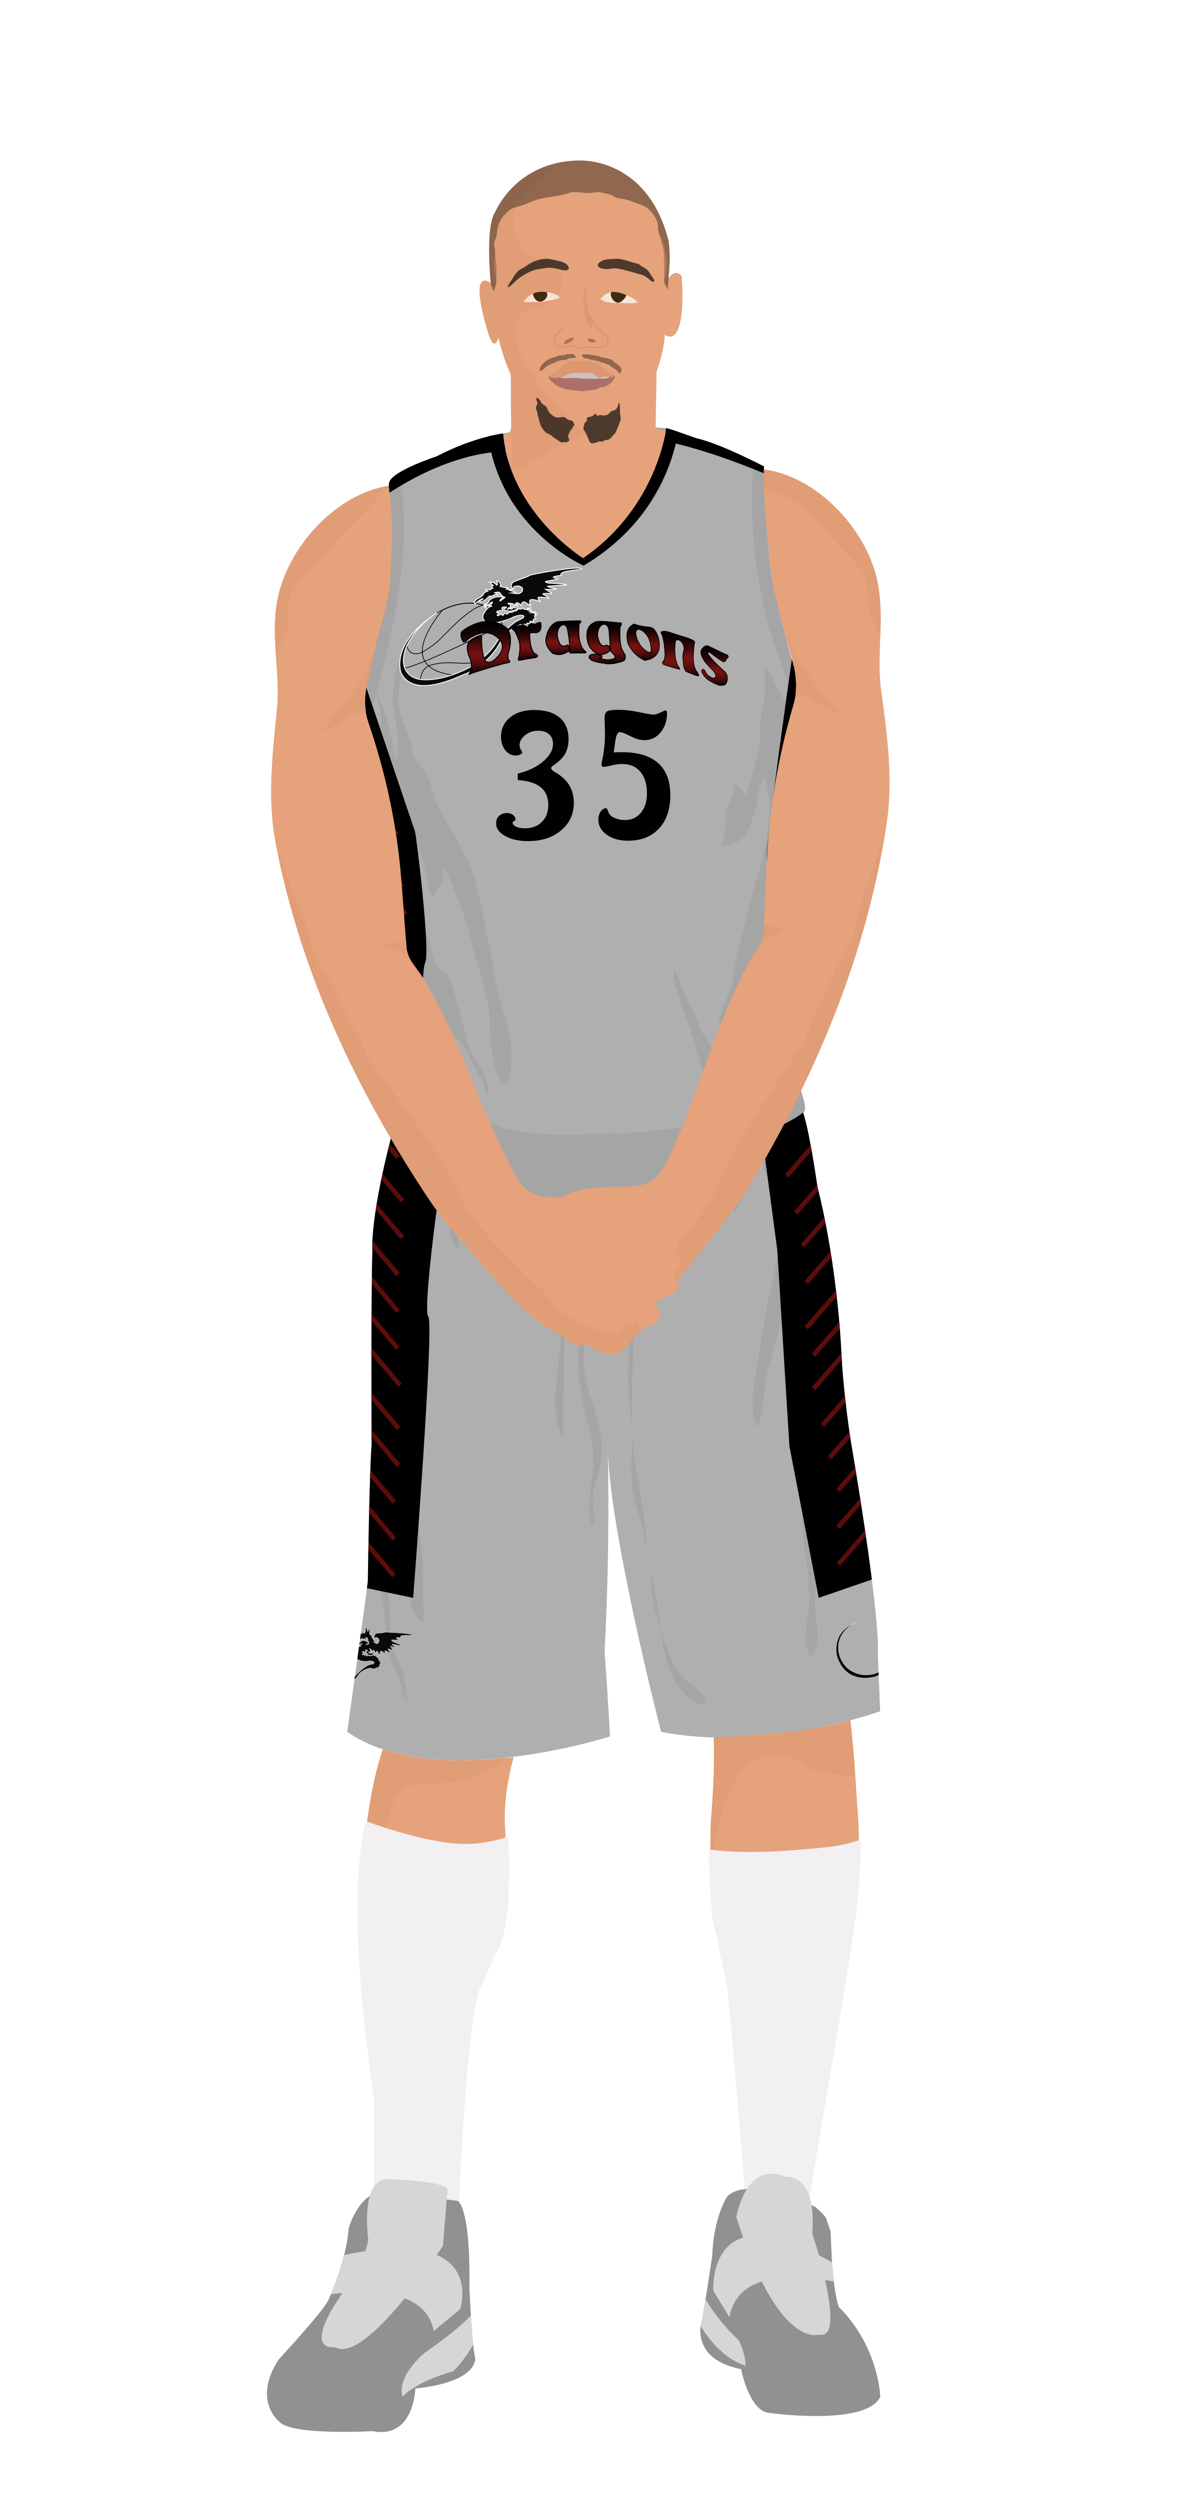 			<svg id="s5935aef1bcaa6" xmlns="http://www.w3.org/2000/svg" xmlns:xlink="http://www.w3.org/1999/xlink" x="0px" y="0px" width="1029.1px" height="2172px" viewBox="0 0 1029.1 2172">
			
			<defs>
				<style type="text/css"><![CDATA[
								
									#s5935aef1bcaa6 .headband .base{fill:#F2F0F3;}
					#s5935aef1bcaa6 .headband .shadow{fill:#e8e6e9;}
					#s5935aef1bcaa6 .skin{fill:#e6a27b;}
					#s5935aef1bcaa6 .skin.shadow{fill:#e19d76;}
					#s5935aef1bcaa6 .arms .wrap {fill:#000000;stroke-width:4;stroke:#000000}
					#s5935aef1bcaa6 .legs .wrap {fill:#DCE5EE;stroke-width:4;stroke:#DCE5EE}
					#s5935aef1bcaa6 .legs .socks {fill:#F2F0F3;stroke-width:3;stroke:#F2F0F3}
					#s5935aef1bcaa6 .shoes .base{fill:#929191;}
					#s5935aef1bcaa6 .shoes .sole{fill:#d6d6d6;}
								#s5935aef1bcaa6 .waist-base .uniform{fill:#a1a0a0;}
				]]></style>
			</defs>
			
			<defs><style type="text/css"><![CDATA[
#s5935aef1bcaa6 .uniform{fill:#b0afaf;}
#s5935aef1bcaa6 .uniform.shadow{fill:#a6a5a5;}
#s5935aef1bcaa6 .uniform-pattern .identifiers .number path{ fill:#020101;}
]]></style></defs>
<g class="uniform uniform-base"><g class="jersey jersey-base"><path class="uniform" d="M324.6,723.6c5.6,24.6,11.8,49.4,15,74.4c0,0-6.9,94.4,2,114.8l4.6,31.9c0,0,0.9,21.2,82.3,31.8c0,0,19.5,12.4,96.4,8c0,0,38,2.7,106.2-14.2c0,0,38-9.7,50.4-16.8c0,0,15.9-1.8,15.9-12.4c0-10.6-0.2-23.7-0.9-51.5c0,0-2.7-42.5-3.3-58.4c0,0-3.8-66.1-4.6-78.5c0,0,8.8-61,9.7-84c0,0,0-29.2,2.7-52.2c0,0-31-101.7-31.9-129.2c0,0-6.4-60.2-5.1-82.1c0,0-37.8-19.9-59.1-24.6c0,0-21.9-8-25.9-8.6c0,0-8,69-72.3,112.8c0,0-63.3-39.2-69.4-108.2c0,0-24.8,2.7-57.9,19.9c0,0-34.1,11.1-40.3,20.8c-6.2,9.7,15,39.8-19.5,169c0,0.1,0,0.2,0,0.3c-1.4,11.4-2.8,22.8-4.4,34.2c-1.8,12.6-6.1,26.6-5.9,39.2c0.1,8.7,6.8,32.3,14.3,56.9"/><path class="uniform shadow" d="M323.6,716.8c7.7,25.1,16.4,51.1,20.1,63.2c5.9,19.1,7.8,36,7.8,56.5c0,13.7-3.5,25.5-6.7,38.5c-1.8,7.5-4.8,23.2-0.1,30c1.5-4.8,3.2-9.7,4.8-14.4c2,11.6,5.2,29.3,13.3,38.7c4.7,5.4,21.2,20.9,29.2,16.7c-3.4-8.5-9.9-15-17.2-20.5c-6.8-5.1-18.4-5.7-16.7-15.8c2.1-12.8,16.7-3.4,21.7,2.4c4,4.6,21.5,28.1,27.4,20.6c-9.6-11.3-28.8-25.5-31.9-40.5c6.6,1.6,17.7,6.8,23,11.4c6.1,5.3,9.3,13.2,12.9,20.2c3.9,7.7,9.9,17.5,11.2,26c0.4,0,1.4,0.1,1.9,0.1c1-18.7-15.7-31-19.1-47.7c-2.6-12.6-6.2-25.7-10-37.8c-1.6-5.3-3.7-14.9-7.6-18.8c-1.8-1.9-5.1-2.1-6.5-3.7c-4.8-5.3-6.5-18.1-8.3-24.8c-2.7-9.9-7.8-17.5-12.8-26.5c-10.3-18.7-17.7-45.6-15.7-67c2,1.6,4,3,6.4,3.4c0.1-2.9,0.5-5.9,1.2-8.7c3.6,7.3,8.8,14.4,12.9,21.6c6.9,12.2,4,30.2,12.6,40.8c1.2-4.7,2.7-11.5,7.7-13.3c0.2-4.9-0.4-10.4,0.6-14.9c4.5,9.2,8.2,19.2,12.3,28.7c8.4,19.5,12.2,39.5,18.1,59.8c4.3,14.9,9.3,30.2,9.6,45.8c0.1,6.3-0.5,12.5,0.8,18.7c0.9,4.7,4.2,38.4,13.3,35.8c4.6-1.3,4-13.6,4.3-17.2c2.6-26.3-9.5-48.4-13.7-73.5c-2.4-14.6-5.1-28.3-8.2-43c-4.7-22.2-7.3-45.6-18.4-65.5c-4-7.1-7-14.6-11.3-21c-5.4-8-10.6-16.2-14.1-25.7c-2.5-7-3.7-14.9-7.2-21.5c-3.2-6-8.6-10.3-11.2-16.9c-1.5-3.9-2.1-8-3.2-12c-2.8-10.5-8.7-21.2-10.2-31.8c-1.6-11.3,5.4-30.4-0.5-39.6c-0.1,5.7-3.1,11-3.4,16.8c-0.3,4-0.8,7.9-1.2,11.9c-1.6,18.5,8.7,40.8,3.2,58.1c-3.4-4-2.9-12.3-3.9-17c-3-15.1-6.7-28.3-14.3-42.2c4.7,11.9,4.8,27.3,4.9,40c0,9-2.3,17.2-2,26.3c0.3,8.8,2.9,17.1,3.9,25.7c-6.4-5.9-11.3,20.1-9,30.3"/><path class="uniform shadow" d="M660.1,650c0.5-11.7-0.1-23.1,2.5-34.4c1.1-4.9,2-9.6,2.1-14.6c0.2-7.3-0.3-15.1,0.1-22.2c8.2,10.1,11.9,22.7,19.1,33.2c1.6-4.2,0.5-10.4,0.7-15.1c7.3,7,11,25.7,11.9,35.4c1.5,16.6-4.4,33.9-8.1,49.9c-2.7,11.9-3.5,24.1-5.2,36.1c-2.2,15.5-7.6,30.4-6.5,46.5c7.1-1.3,7.5,10.2,6.6,14.9c-2.5,13.6-5.1,23.4-4.7,37.4c0.3,10.3-2.1,18.9-4,28.8c-0.8,4.1-5.6,11.5-4.9,14.6c9.6-2.8,4.5-17.3,10.9-19.4c0.7,10.5-3.3,18.2-3.9,28.2c-0.5,8.7,1.1,16.9,2.1,25.4c2.1-1,3.5-3.2,3.7-5.5c-5.7,7.8-14.4,11.6-19.5,20.1c-5.2,8.6-9.2,19.4-8.8,29.5c5.8-2.7,12.5-7.4,15.7-13.1c2.9-5,2.9-8.3,7.4-12.3c-9.7,11.7-19.8,20.7-33.3,27.3c-4.8,2.3-8.8,3.3-12.4,7.4c-2.2,2.5-4.3,9-9.2,8.1c-7.2-1.3-11.9-24.9-13.5-31.6c-2.9-12.9-6.6-24.2-11.2-36.4c-3.2-8.5-5.7-17.4-8.6-26c-2-5.8-4.4-13.7-2.8-19.3c5.8,11.3,9.2,23.4,15.5,34.6c4.3,7.7,6.1,16.1,10.9,23.4c3.2,5,8.4,16.2,15,16.5c7.1,0.3,9.7-10.3,11.7-15.5c3.6-9.2,5.9-18.7,5.1-28.7c-6.7,4.3-12.6,15.5-20,17.6c1.4-10,5.9-20,9.7-29.6c4.6-11.7,3.7-24.4,7.3-36.6c6.2-20.7,10.5-42.1,16.7-62.9c6.9-23.3,15.6-61.2,6.3-85.4c-5.1,4.4-4.9,13.3-6.2,19.6c-1.6,7.6-3.8,15.4-7,22.5c-4.8,10.7-11.6,15.3-23.7,17.1c-0.4-6.1,2.7-12,3.3-18.1c0.4-3.8-0.8-8.1-0.1-11.8c1.1-5.7,4.9-10.4,6-16c0.7-3.1,0.6-6.1,1.5-9c4.1,2.4,8.3,7.5,10,12.1c2.3-10.1,5.6-20.2,8.4-30.1c1.6-5.6,2.2-11.3,5.3-16.6"/><path class="uniform shadow" d="M424.4,379.2c11.1,80.6,82.8,112.2,82.8,112.2c80.8-47.9,81-116.6,81-116.6l-9-2.8c0,0-8,69-72.3,112.8c0,0-63.3-39.2-69.4-108.2l-11.5,2.2C425.4,378.9,424.9,379,424.4,379.2z"/><path class="uniform shadow" d="M506.8,484.8C571.2,441,579.2,372,579.2,372c-88.3-7.5-141.8,4.6-141.8,4.6C443.6,445.6,506.8,484.8,506.8,484.8z"/><path class="uniform shadow" d="M346.4,411c-3.3,2.1-5.9,4.2-7.2,6.3c-6.2,9.7,15,39.8-19.5,169c0,0.1,0,0.2,0,0.3c-1.4,11.4-2.8,22.8-4.4,34.2c-1.7,12.3-5.9,25.9-5.9,38.3C358.9,511.6,354,440.6,346.4,411z"/><path class="uniform shadow" d="M664.1,405.1c0,0-3.6-1.9-9.1-4.6c-2.9,33-6,131.5,45.4,222.1c0.2-2.1,0.4-4.2,0.6-6.3c0,0-31-101.7-31.9-129.2C669.2,487.2,662.8,427,664.1,405.1z"/></g><g class="waist waist-base"><path class="uniform shadow" d="M681.6,953.4c-12.4,7.1-50.4,16.8-50.4,16.8C563,987.1,525,984.4,525,984.4c-77,4.4-96.4-8-96.4-8c-52.5-6.8-71.5-18.1-78.3-25.2c-8.3,17.5-4.6,21.2-4.6,21.2c2,0.7,30.5,10,30.5,10c63.7,21.2,101.5,23.2,101.5,23.2c65.7,5.3,100.9,0.7,100.9,0.7c102.8-19.9,120.8-41.1,120.8-41.1c1.3-3.2-0.9-11.1-3.6-18.6C691.5,952.3,681.6,953.4,681.6,953.4z"/></g><g class="shorts shorts-base"><path class="uniform" d="M763,1437.6c2-38.5-23.2-183.8-23.2-183.8c-6-37.8-8-69.7-8-69.7c-4-89.6-21.2-152.6-21.2-152.6c-5.9-39.9-10-57.4-12.6-65.1c-5.6,4.8-31.3,22.8-119.5,39.9c0,0-35.2,4.6-100.9-0.7c0,0-37.8-2-101.5-23.2c0,0-28.5-9.3-30.5-10c0,0-0.6-0.7-0.8-2.7c-24.2,87.8-21.1,116.8-21.1,116.8c-1.3,31.2-0.7,168.5-0.7,168.5c-2,24.5-3.3,118.8-3.3,118.8c-2,16.6-17.9,130.7-17.9,130.7c76.3,53.1,228.3,4,228.3,4c-0.7-19.2-4.6-74.3-4.6-74.3c4.4-80.5,3.3-151.7,2.8-172.8c3,75.8,46.3,243.1,46.3,243.1c92.9,17.9,190.4-17.9,190.4-17.9L763,1437.6z"/><path class="uniform shadow" d="M715.2,1168.2c4.1-13.7-1.4-30.5-2.9-44.3c-1.2-11.6-1.8-22.4-2.4-34.2c-0.6-12.1-4.5-21.5-6.4-33.5c-1.5-9.1-2.6-18.2-5.1-26.8c-5-17.4-10.4-35.5-16.9-53.1c-16.5,8-47.3,19.1-103,29.9c0,0-35.2,4.6-100.9-0.7c0,0-37.8-2-101.5-23.2c0,0-9.2-3-17.6-5.7c-0.3,7.2-1.7,15.1-2.6,20.1c-2.2,12.5-10.4,23.3-16.1,34.3c-6.5,12.4-4.2,25-6,38.4c-1.2,9.2-7.4,17.7-6.9,27.2c8.8-5.1,8.8-17,13.3-25.6c7.6,10.5,1.7,38.1,0,51.1c-2.4,18-1.1,36.9-1.1,55.1c0,19.4,0.2,38.8-2.7,57.5c-2.3,15,3.6,30.2,3.6,45.1c0,16.5-3.8,31.3-7.1,47.3c-4.3,20.4-6.6,34.8-1.7,55.2c4.2,17.6,2.8,35.7,7.1,53.2c2.2,9.1,6.4,17.2,9.5,26c1.9,5.3,2.6,12.4,6,16.7c-1.5-9.3-0.8-17-4.1-26.1c-2.4-6.6-5.5-12.8-7.9-19.4c-3.4-9.5-2.7-18.5-2.7-28.8c0-10.9-1.9-18.6-3.3-28.9c-2.1-15.5,3-29.1,7.8-44.2c19.1,19.4,1.8,62.2,23.9,78.6c2.4-7.4,0.2-16.5-0.1-24.3c-0.3-8.9,0.2-17.8,0-26.6c-0.4-20.7-5.4-39.3-8.6-59.4c-5.3-32.8-8.1-66-14.4-98.9c-5.3-27.9-5.8-51.7,2.6-79.1c9.7-31.6,13-64,23.2-95.4c3.2,4.1,4.8,10.7,4.6,16.9c3.5-9.7,8.5-17.5,13.1-27.5c13.5,19.3-7.3,54.8,11.2,71.6c1.1-20.5-13.4-52.2,4.5-67.4c6.8,10.8-2.5,22.6,2,33.3c4.8-14.6-1.5-38.4,12.2-48.9c4.8,3.1,4.7,10.4,6.4,15.7c2.8,8.9,7,22.5,14,29.7c3.6-9.9-8.2-21.9-6.3-32.4c2.4-13.2,8.4-3.2,11.5,4.2c8.5,20.1,17.6,44,17.7,65.9c0-16.7-0.2-31.5,2.8-47.7c11.5-3.3,10.7,31.4,14.1,39c3.8-10.8,5.8-22.3,9.8-33c4,9.3,2.5,21.4,2.5,31.5c0,6.7,0.4,13.5,0.7,20.3c-1.3,23.1-4.3,75-4.3,75.5c-1.8,23-9.9,55.6,2.8,76.7c-0.3-22.2,1.7-107.6,2.1-147.6c0.6-2.8,1.3-5.7,2.2-8.5c3.7-11.9,7.6-31.5,15.1-41c9.8,37.4-1.1,76.6-5.3,113.5c-3.3,29.4,2.6,52.1,9.5,79.8c4.6,18.4,2.4,31.5,0.2,49.5c-0.7,5.8-2.9,27.2,1.8,30.5c3.6-7.2,0.3-13.3,0-20c-0.6-10.5,3.7-19.5,6-29.4c5.8-25-2.4-44.7-9.8-68.7c-10-32.7,0.8-67,10-98.9c5.7-19.8,9-40.2,14.2-59.7c18.2,5.5,17.3,50.3,15.8,66.1c-2.8,28.8-5.2,57-5.2,86c0,19.4,4.9,37.3,3.3,56.4c-1.2,14.8-1,31.3,2,45.9c2,9.8,6.7,18.8,8.2,28.7c1.6,10.7,3.5,21.2,5.5,31.6c0.2,2.5,0.5,6,0.5,7.5c0.1,15.5,3.4,29.3,8.1,43.7c0.9,7,2.5,16.3,4.3,22.8c3.8,14.2,9.1,27.1,19.3,36.3c4.3,3.8,12.5,12.3,16.4,1.6c-8.8-10.1-20.3-15.8-27-27.4c-5-8.8-8.1-18.5-11.4-28.1c-0.3-0.8-0.9-3.1-1.3-4.8c-1.1-9.2-1.9-18.5-4-27.5c-1.6-7.2-3.5-17.6-4.9-25.1c-0.4-4.3-1.1-8.6-2.1-13c-2.4-10.4-1.6-20-3-30.4c-3.5-25.4-10.1-50.1-10.3-76.2c-0.3-38.4-0.4-76.3,4.4-114.1c2.4-18.4,1.1-36.7,2.6-54.8c1-12.4,8.4-39.1,16.7-48.4c19.5,20.3,5.4,57.7,6.4,82.5c8.4-18.6,3.4-61.4,22-73.7c3.1,6.4,4.5,15.5,4.3,24.4c2.2-14,5.7-30,13.5-35.6c7.9-5.7,6.3-0.1,8,7.6c1.8,8.2,5,16.3,11.1,22.4c6.3-6.2,5.4-22.1,9.3-30.5c3-6.4,8.3-13.6,12.1-18.6c2.1,5.6,3.9,15.1,7.7,19.4c2.8-5.1,2.2-9.9,6.4-13.5c15.2,37.2,1.4,81.1-6.2,118.7c-4.1,20.3-7.3,40.9-10.4,61.1c-2.2,14.3-7.4,37.3,1.3,50.2c5.7-16.8,4.4-34.9,9.2-52c4.4-15.9,8.6-31,13.2-46.9c6-20.5,8.2-42.7,14.2-62.5c0.3,13.6-3.1,26.9-4.6,40.5c-1.3,12.5-0.7,25-1.9,37.5c-2,21.2-6.4,44.7-4.1,66c2.9,26.5,16.2,51.9,13.1,79.4c-3.6,32.2,6.9,61.6,5.1,93.5c-0.8,14.3-6.5,30.6,1,43.9c11.2-8.4,4.8-28.4,4.5-40c-0.3-11.6,0.9-23.3,0.9-35c0-10.9,0-21.7,0-32.6c0-14.4,3.1-27.8,3.6-42c0.4-11.4-2.7-22.4-2.7-33.9c0-8.4,0-16.8,0-25.2c0-22.3-4.5-46.3-2.5-68.1C711.6,1162.6,714.2,1164.9,715.2,1168.2z"/></g></g><g class="mask-shorts"><g><defs><path id="s5935aef1bcaa6-shorts-clip-path-def" d="M763,1437.6c2-38.5-23.2-183.8-23.2-183.8c-6-37.8-8-69.7-8-69.7c-4-89.6-21.2-152.6-21.2-152.6c-5.9-39.9-10-57.4-12.6-65.1c-5.6,4.8-31.3,22.8-119.5,39.9c0,0-35.2,4.6-100.9-0.7c0,0-37.8-2-101.5-23.2c0,0-28.5-9.3-30.5-10c0,0-0.6-0.7-0.8-2.7c-24.2,87.8-21.1,116.8-21.1,116.8c-1.3,31.2-0.7,168.5-0.7,168.5c-2,24.5-3.3,118.8-3.3,118.8c-2,16.6-17.9,130.7-17.9,130.7c76.3,53.1,228.3,4,228.3,4c-0.7-19.2-4.6-74.3-4.6-74.3c4.4-80.5,3.3-151.7,2.8-172.8c3,75.8,46.3,243.1,46.3,243.1c92.9,17.9,190.4-17.9,190.4-17.9L763,1437.6z"/></defs><clipPath id="s5935aef1bcaa6-shorts-clip-path"><use xlink:href="#s5935aef1bcaa6-shorts-clip-path-def" overflow="visible"/></clipPath></g></g><g class="mask-jersey"><g><defs><path id="s5935aef1bcaa6-jersey-clip-path-def" d="M324.6,723.6c5.6,24.6,11.8,49.4,15,74.4c0,0-6.9,94.4,2,114.8l4.6,31.9c0,0,0.9,21.2,82.3,31.8c0,0,19.5,12.4,96.4,8c0,0,38,2.7,106.2-14.2c0,0,38-9.7,50.4-16.8c0,0,15.9-1.8,15.9-12.4c0-10.6-0.2-23.7-0.9-51.5c0,0-2.7-42.5-3.3-58.4c0,0-3.8-66.1-4.6-78.5c0,0,8.8-61,9.7-84c0,0,0-29.2,2.7-52.2c0,0-31-101.7-31.9-129.2c0,0-6.4-60.2-5.1-82.1c0,0-37.8-19.9-59.1-24.6c0,0-21.9-8-25.9-8.6c0,0-8,69-72.3,112.8c0,0-63.3-39.2-69.4-108.2c0,0-24.8,2.7-57.9,19.9c0,0-34.1,11.1-40.3,20.8c-6.2,9.7,15,39.8-19.5,169c0,0.1,0,0.2,0,0.3c-1.4,11.4-2.8,22.8-4.4,34.2c-1.8,12.6-6.1,26.6-5.9,39.2c0.1,8.7,6.8,32.3,14.3,56.9"/></defs><clipPath id="s5935aef1bcaa6-jersey-clip-path"><use xlink:href="#s5935aef1bcaa6-jersey-clip-path-def" overflow="visible"/></clipPath></g><g><defs><path id="s5935aef1bcaa6-waist-clip-path-def" d="M681.6,953.4c-12.4,7.1-50.4,16.8-50.4,16.8C563,987.1,525,984.4,525,984.4c-77,4.4-96.4-8-96.4-8 c-52.5-6.8-71.5-18.1-78.3-25.2c-8.3,17.5-4.6,21.2-4.6,21.2c2,0.7,30.5,10,30.5,10c63.7,21.2,101.5,23.2,101.5,23.2 c65.7,5.3,100.9,0.7,100.9,0.7c102.8-19.9,120.8-41.1,120.8-41.1c1.3-3.2-0.9-11.1-3.6-18.6 C691.5,952.3,681.6,953.4,681.6,953.4z"/></defs><clipPath id="s5935aef1bcaa6-waist-clip-path"><use xlink:href="#s5935aef1bcaa6-waist-clip-path-def"  overflow="visible"/></clipPath></g></g>
<g class="uniform-pattern">
	<g class="shorts" clip-path="url(#s5935aef1bcaa6-shorts-clip-path)">
	
		<g class="logo" transform="rotate(-10, 8300, -3400)">
		<svg y="0" x="0" width="90" height="90" xmlns="http://www.w3.org/2000/svg" xmlns:xlink="http://www.w3.org/1999/xlink" viewBox="0 0 447.3 298"><g class="ball"><ellipse fill-opacity="0" stroke="#B3B3B3" stroke-width="2" stroke-miterlimit="10" cx="136.8" cy="168.8" rx="120.3" ry="123.2"/></g><g class="lines"><path fill="none" stroke="#B3B3B3" stroke-width="2" stroke-miterlimit="10" d="M16.6,168.1"/><path fill="none" stroke="#B3B3B3" stroke-width="2" stroke-miterlimit="10" d="M16.6,168.1c5.9,4.4,76.4,52.6,240.4-2"/><path fill="none" stroke="#B3B3B3" stroke-width="2" stroke-miterlimit="10" d="M257.1,168.8c0-68-53.8-123.2-120.3-123.2c-2.1,0-4.1,0.1-6.2,0.2"/><path fill="none" stroke="#B3B3B3" stroke-width="2" stroke-miterlimit="10" d="M130.6,45.8C83.1,89.7,11.3,186.3,144.8,291.7"/><path fill="none" stroke="#B3B3B3" stroke-width="2" stroke-miterlimit="10" d="M52,245.7c1.6-13.2,8.6-37.2,26-35.2c5.4,0.6,10.8,3,15.7,5.1c13.6,5.8,26.4,13.7,38.5,22.2c11.9,8.3,22.9,16.3,36,22.7c5.9,2.9,12,5.5,18.2,7.6"/><path fill="none" stroke="#B3B3B3" stroke-width="2" stroke-miterlimit="10" d="M52,245.7"/><path fill="none" stroke="#B3B3B3" stroke-width="2" stroke-miterlimit="10" d="M221.2,81.1"/><path fill="none" stroke="#B3B3B3" stroke-width="2" stroke-miterlimit="10" d="M36.7,102.7C38,121,42,140,58,150c14,9,48-5,49-6c28-17,50-38,79-53c11-6,23-11,35.2-9.9"/></g><g class="dragon"><path fill="#0A0A0A" stroke="#F2F2F2" stroke-miterlimit="10" d="M116.4,47.2c0,0-75.9,15.1-91.9,88.7c0,0-14.8,50.9,24.4,100.4c0,0,44,55.3,119.5,40c0,0,44.7-10.1,72-58.4c0,0,30.2-48.3,58.4-56.8c0,0,13.5-3.3,7.5-11.3c0,0-8-7.3-28.3,1.5c0,0-37.7,13-58.1-12.8c0,0-4.8-8.2-3.2-19.5c0,0,4.1-15.8,16.6-24.3c0,0,2.5-1.5,5.2-1c0,0,3.2-1.5-0.5-2.8l-7-3c0,0,11-1.8,11.2-6c0,0,0.7-3-2.8-1.8l-4.8,4.2c0,0-8,2.8-9,9c0,0-3-5,4.3-11.5c0,0-4.3-0.3-7.5,5.3c0,0-1-8.8,9.5-9c0,0,3.8-1.3,3.5-5.5c0,0,3-4,7-4.5c0,0,8.8-5.8,27,5.5c0,0-8.8,3.8-10,8.8c0,0-1,2.8,3.5-0.3l8.6-6.3c0,0,2.1-1-3.4-6l0.4-2.3V65l-4.3-0.8c0,0,3.3-14-12.8-13.3l6.8,9.8l-9.6-3.5l-0.2,2l-3.7-0.5L243,60l-4.7-2.5l2.5,3l-7-0.3c0,0-6.9,9.5-17.1,7.8c0,0-3.6-2.5,0-5l6.6-3.3c0,0-3-4.8-19.5,8.5c0,0-3-10.5,6.5-14.8c0,0,11-2.8,13.5-6.3l3.8-6.5c0,0,4.8-3.5,8.3-2l-3.5-8.3l9.3,5.5l2.5-2.3l3.5-1.3c0,0-3-3.3-1.3-6l3-2.6l-1-2.4H246c0,0,0-9.3-2.5-11.5c0,0,10.3,3.3,13,15.8l2.8-1.5c0,0-0.3-12.1-1.3-13.9s11.8,10.2,6.3,22.7c0,0,8.3,8,16.8,10.7l0.5,1.2l-3.5,1.5l-1.3,1c0,0,6,2.7,12,5.2l-5,0.7c0,0,11.8,9.7,13.3,11s-9.5-0.3-9.5-0.3s14,7.7,16.8,6.7s7.5-3.5,8.3-11.8c0,0,2-6.8-5.3-11.8c0,0,0-2.8-7.5-3.5c0,0-6-1-7,2.5l-0.8,6c0,0-1,0.5-3.3-8.5c0,0-2-11.8,6.3-16.8l32.8-9.3l2.5-2.3c0,0,104.3-14.3,114-10l3,2.8c0,0-35.3,5.5-41.3,8c0,0-8.8,4.3-6,10.8c0,0-13.3,0.5-15.3,2.5c0,0-9.3,0.8,9.5,9.3c0,0-30,3.5-30.3,4.3c-0.2,0.7,1.8,5,9.5,7.2c0.4,0.1,0.8,0.2,1.2,0.3c8.8,2,32.8,6.5,34.3,7.5l0.8,2.3l-41.5-0.3c0,0,2.8,5,18,11l0.3,1.5c0,0-16-1-23-2.8c0,0,9,11.5,12,14l-0.8,2.3c0,0-20-5.5-18.8-1c0,0,9.3,9.5,12,16c0,0-18.3-9.8-23.5-7c0,0-1.5,7,5,16.3c0,0-17.5-17.5-24-11c0,0-1.8,12.6,0.2,17.7c0.1,0.3,0.2,0.5,0.3,0.8c2.5,4.5-9-12.3-10.8-13.8s-6.3-8.8-10.5,8l-2.3-5.5c0,0-7-15.3-11.5,0.5c0,0-3-7.3-6-8.5l-7.5-3.8c0,0-4.5,0,5.5,7c0,0,0.3-0.8-2,2.8c0,0-1.3,3.5,2,6.8l-3.5-0.3c0,0-2.3-0.8-3-0.8s-5.5,8.3,1.3,2.8c0,0,1.8,3.5,6.3,4c0,0,2.2-1.6,3.5-8c0,0,0.5,5,2.8,7.3c0,0,4.5,1.3,5.8-13c0,0,4.5,9-1.5,17.3c0,0,0,4.5-17.8,2.8c0,0-7-6.8-9.8-7.3c0,0-2.3-5.8,1.3-6.3c0,0,5.4-1,3.3-3l-3.9-2.8c0,0-11.1-2.5-5.1,7v3.8c0,0-11-5.3-14.3,0.5c0,0,0.3,2.3,5.8,5c0,0-5,4.8-5,6.5s5.6,3.3,9.6-3c0,0,1.8,12.8,4.8,6.5l2.8-5.8c0,0,3.9,5.5,5.3,6.3c0,0,4.7-2.5,4.9-5s1,2,4.3,1.8s3.6,2,5.5-1l2.5-1.8l3,1.8c0,0,5.6-3,5.3-6.5c0,0,5.8,4.3,7.8,3l3-3.3c0,0,1,7,6,7.3l7.8-2.8l2,1c0,0-6.3,2.3-6.5,4.5c0,0,1.5,2.8,9.8,2.8c0,0-1.5,2.8-4.5,5c0,0,7.3,3.3,13,2.8L328,143c0,0,7,1.3,10,4.8l-5,0.3l2.8,6.3l-4,0c0,0,1.3,12.3,2.5,11.3H331c0,0-4-0.3-3.3,2.5s0,7.5,0,7.5s-5.5-6.5-7.3-4.5c0,0-0.5,4.9-2.5,7.4c0,0-3-3.3-4-3.1s-4.5,5.8-5.8,7.1l-1.3-5.1l-4.5,3.9c0,0-0.3-4.2-3.8-4.2s-30,8.2-48,35.7c0,0-22.3,66.7-91.8,78.2c0,0-129.5,18-147.5-114.5C11.5,176.5,0.3,68.4,116.4,47.2z"/></g></svg>		</g>
		<g class="logo" transform="rotate(10, -7800, 2250)">
		<svg y="0" x="0" width="90" height="90" xmlns="http://www.w3.org/2000/svg" xmlns:xlink="http://www.w3.org/1999/xlink" viewBox="0 0 447.3 298"><g class="ball"><ellipse fill-opacity="0" stroke="#B3B3B3" stroke-width="2" stroke-miterlimit="10" cx="136.8" cy="168.8" rx="120.3" ry="123.2"/></g><g class="lines"><path fill="none" stroke="#B3B3B3" stroke-width="2" stroke-miterlimit="10" d="M16.6,168.1"/><path fill="none" stroke="#B3B3B3" stroke-width="2" stroke-miterlimit="10" d="M16.6,168.1c5.9,4.4,76.4,52.6,240.4-2"/><path fill="none" stroke="#B3B3B3" stroke-width="2" stroke-miterlimit="10" d="M257.1,168.8c0-68-53.8-123.2-120.3-123.2c-2.1,0-4.1,0.1-6.2,0.2"/><path fill="none" stroke="#B3B3B3" stroke-width="2" stroke-miterlimit="10" d="M130.6,45.8C83.1,89.7,11.3,186.3,144.8,291.7"/><path fill="none" stroke="#B3B3B3" stroke-width="2" stroke-miterlimit="10" d="M52,245.7c1.6-13.2,8.6-37.2,26-35.2c5.4,0.6,10.8,3,15.7,5.1c13.6,5.8,26.4,13.7,38.5,22.2c11.9,8.3,22.9,16.3,36,22.7c5.9,2.9,12,5.5,18.2,7.6"/><path fill="none" stroke="#B3B3B3" stroke-width="2" stroke-miterlimit="10" d="M52,245.7"/><path fill="none" stroke="#B3B3B3" stroke-width="2" stroke-miterlimit="10" d="M221.2,81.1"/><path fill="none" stroke="#B3B3B3" stroke-width="2" stroke-miterlimit="10" d="M36.7,102.7C38,121,42,140,58,150c14,9,48-5,49-6c28-17,50-38,79-53c11-6,23-11,35.2-9.9"/></g><g class="dragon"><path fill="#0A0A0A" stroke="#F2F2F2" stroke-miterlimit="10" d="M116.4,47.2c0,0-75.9,15.1-91.9,88.7c0,0-14.8,50.9,24.4,100.4c0,0,44,55.3,119.5,40c0,0,44.7-10.1,72-58.4c0,0,30.2-48.3,58.4-56.8c0,0,13.5-3.3,7.5-11.3c0,0-8-7.3-28.3,1.5c0,0-37.7,13-58.1-12.8c0,0-4.8-8.2-3.2-19.5c0,0,4.1-15.8,16.6-24.3c0,0,2.5-1.5,5.2-1c0,0,3.2-1.5-0.5-2.8l-7-3c0,0,11-1.8,11.2-6c0,0,0.7-3-2.8-1.8l-4.8,4.2c0,0-8,2.8-9,9c0,0-3-5,4.3-11.5c0,0-4.3-0.3-7.5,5.3c0,0-1-8.8,9.5-9c0,0,3.8-1.3,3.5-5.5c0,0,3-4,7-4.5c0,0,8.8-5.8,27,5.5c0,0-8.8,3.8-10,8.8c0,0-1,2.8,3.5-0.3l8.6-6.3c0,0,2.1-1-3.4-6l0.4-2.3V65l-4.3-0.8c0,0,3.3-14-12.8-13.3l6.8,9.8l-9.6-3.5l-0.2,2l-3.7-0.5L243,60l-4.7-2.5l2.5,3l-7-0.3c0,0-6.9,9.5-17.1,7.8c0,0-3.6-2.5,0-5l6.6-3.3c0,0-3-4.8-19.5,8.5c0,0-3-10.5,6.5-14.8c0,0,11-2.8,13.5-6.3l3.8-6.5c0,0,4.8-3.5,8.3-2l-3.5-8.3l9.3,5.5l2.5-2.3l3.5-1.3c0,0-3-3.3-1.3-6l3-2.6l-1-2.4H246c0,0,0-9.3-2.5-11.5c0,0,10.3,3.3,13,15.8l2.8-1.5c0,0-0.3-12.1-1.3-13.9s11.8,10.2,6.3,22.7c0,0,8.3,8,16.8,10.7l0.5,1.2l-3.5,1.5l-1.3,1c0,0,6,2.7,12,5.2l-5,0.7c0,0,11.8,9.7,13.3,11s-9.5-0.3-9.5-0.3s14,7.7,16.8,6.7s7.5-3.5,8.3-11.8c0,0,2-6.8-5.3-11.8c0,0,0-2.8-7.5-3.5c0,0-6-1-7,2.5l-0.8,6c0,0-1,0.5-3.3-8.5c0,0-2-11.8,6.3-16.8l32.8-9.3l2.5-2.3c0,0,104.3-14.3,114-10l3,2.8c0,0-35.3,5.5-41.3,8c0,0-8.8,4.3-6,10.8c0,0-13.3,0.5-15.3,2.5c0,0-9.3,0.8,9.5,9.3c0,0-30,3.5-30.3,4.3c-0.2,0.7,1.8,5,9.5,7.2c0.4,0.1,0.8,0.2,1.2,0.3c8.8,2,32.8,6.5,34.3,7.5l0.8,2.3l-41.5-0.3c0,0,2.8,5,18,11l0.3,1.5c0,0-16-1-23-2.8c0,0,9,11.5,12,14l-0.8,2.3c0,0-20-5.5-18.8-1c0,0,9.3,9.5,12,16c0,0-18.3-9.8-23.5-7c0,0-1.5,7,5,16.3c0,0-17.5-17.5-24-11c0,0-1.8,12.6,0.2,17.7c0.1,0.3,0.2,0.5,0.3,0.8c2.5,4.5-9-12.3-10.8-13.8s-6.3-8.8-10.5,8l-2.3-5.5c0,0-7-15.3-11.5,0.5c0,0-3-7.3-6-8.5l-7.5-3.8c0,0-4.5,0,5.5,7c0,0,0.3-0.8-2,2.8c0,0-1.3,3.5,2,6.8l-3.5-0.3c0,0-2.3-0.8-3-0.8s-5.5,8.3,1.3,2.8c0,0,1.8,3.5,6.3,4c0,0,2.2-1.6,3.5-8c0,0,0.5,5,2.8,7.3c0,0,4.5,1.3,5.8-13c0,0,4.5,9-1.5,17.3c0,0,0,4.5-17.8,2.8c0,0-7-6.8-9.8-7.3c0,0-2.3-5.8,1.3-6.3c0,0,5.4-1,3.3-3l-3.9-2.8c0,0-11.1-2.5-5.1,7v3.8c0,0-11-5.3-14.3,0.5c0,0,0.3,2.3,5.8,5c0,0-5,4.8-5,6.5s5.6,3.3,9.6-3c0,0,1.8,12.8,4.8,6.5l2.8-5.8c0,0,3.9,5.5,5.3,6.3c0,0,4.7-2.5,4.9-5s1,2,4.3,1.8s3.6,2,5.5-1l2.5-1.8l3,1.8c0,0,5.6-3,5.3-6.5c0,0,5.8,4.3,7.8,3l3-3.3c0,0,1,7,6,7.3l7.8-2.8l2,1c0,0-6.3,2.3-6.5,4.5c0,0,1.5,2.8,9.8,2.8c0,0-1.5,2.8-4.5,5c0,0,7.3,3.3,13,2.8L328,143c0,0,7,1.3,10,4.8l-5,0.3l2.8,6.3l-4,0c0,0,1.3,12.3,2.5,11.3H331c0,0-4-0.3-3.3,2.5s0,7.5,0,7.5s-5.5-6.5-7.3-4.5c0,0-0.5,4.9-2.5,7.4c0,0-3-3.3-4-3.1s-4.5,5.8-5.8,7.1l-1.3-5.1l-4.5,3.9c0,0-0.3-4.2-3.8-4.2s-30,8.2-48,35.7c0,0-22.3,66.7-91.8,78.2c0,0-129.5,18-147.5-114.5C11.5,176.5,0.3,68.4,116.4,47.2z"/></g></svg>		</g>
		
		<path fill="#000000" d="M294.6,1374.6l64.5,13.5c0,0,18.6-240,13.1-244.5c-5.6-4.5,13.9-158.2,27.4-204.4s-135-52.1-135-52.1L294.6,1374.6z"/>
		<polygon fill="#000000" points="711.6,1388.1 798.6,1358.1 726.6,843.6 656.1,939.2 675.6,1086 686.1,1256.1 		"/>
		<g>
			<line fill="none" stroke="#5D0C0C" stroke-width="4" stroke-miterlimit="10" x1="342.3" y1="1369" x2="315.4" y2="1337"/>
			<line fill="none" stroke="#5D0C0C" stroke-width="4" stroke-miterlimit="10" x1="342.7" y1="1337" x2="315.7" y2="1305"/>
			<line fill="none" stroke="#5D0C0C" stroke-width="4" stroke-miterlimit="10" x1="342.7" y1="1305" x2="315.7" y2="1273"/>
			<line fill="none" stroke="#5D0C0C" stroke-width="4" stroke-miterlimit="10" x1="346.4" y1="1273" x2="319.5" y2="1241"/>
			<line fill="none" stroke="#5D0C0C" stroke-width="4" stroke-miterlimit="10" x1="346.4" y1="1241" x2="319.5" y2="1209"/>
			<line fill="none" stroke="#5D0C0C" stroke-width="4" stroke-miterlimit="10" x1="347.7" y1="1203.4" x2="320.7" y2="1171.4"/>
			<line fill="none" stroke="#5D0C0C" stroke-width="4" stroke-miterlimit="10" x1="345.6" y1="1171.3" x2="318.7" y2="1139.3"/>
			<line fill="none" stroke="#5D0C0C" stroke-width="4" stroke-miterlimit="10" x1="346" y1="1139.3" x2="319" y2="1107.3"/>
			<line fill="none" stroke="#5D0C0C" stroke-width="4" stroke-miterlimit="10" x1="346" y1="1107.3" x2="319" y2="1075.3"/>
			<line fill="none" stroke="#5D0C0C" stroke-width="4" stroke-miterlimit="10" x1="349.8" y1="1075.3" x2="322.8" y2="1043.3"/>
			<line fill="none" stroke="#5D0C0C" stroke-width="4" stroke-miterlimit="10" x1="349.8" y1="1043.3" x2="322.8" y2="1011.3"/>
			<line fill="none" stroke="#5D0C0C" stroke-width="4" stroke-miterlimit="10" x1="346" y1="1005.7" x2="319" y2="973.7"/>
		</g>
		<g>
			<line fill="none" stroke="#5D0C0C" stroke-width="4.068" stroke-miterlimit="10" x1="728.7" y1="1358.9" x2="756.6" y2="1326.9"/>			
			<line fill="none" stroke="#5D0C0C" stroke-width="4.068" stroke-miterlimit="10" x1="728.3" y1="1326.9" x2="756.2" y2="1294.9"/>			
			<line fill="none" stroke="#5D0C0C" stroke-width="4.068" stroke-miterlimit="10" x1="728.3" y1="1294.9" x2="756.2" y2="1262.9"/>
			<line fill="none" stroke="#5D0C0C" stroke-width="4.068" stroke-miterlimit="10" x1="721" y1="1266.5" x2="748.9" y2="1234.5"/>		
			<line fill="none" stroke="#5D0C0C" stroke-width="4.068" stroke-miterlimit="10" x1="714.8" y1="1238.4" x2="742.6" y2="1206.4"/>
			<line fill="none" stroke="#5D0C0C" stroke-width="4.068" stroke-miterlimit="10" x1="707.1" y1="1206.4" x2="735" y2="1174.3"/>
			<line fill="none" stroke="#5D0C0C" stroke-width="4.068" stroke-miterlimit="10" x1="707.1" y1="1177.2" x2="735" y2="1145.2"/>
			<line fill="none" stroke="#5D0C0C" stroke-width="4.068" stroke-miterlimit="10" x1="700.8" y1="1153.6" x2="728.7" y2="1121.6"/>			
			<line fill="none" stroke="#5D0C0C" stroke-width="4.068" stroke-miterlimit="10" x1="700.8" y1="1114.3" x2="728.7" y2="1082.3"/>			
			<line fill="none" stroke="#5D0C0C" stroke-width="4.068" stroke-miterlimit="10" x1="697.6" y1="1082.3" x2="725.5" y2="1050.2"/>			
			<line fill="none" stroke="#5D0C0C" stroke-width="4.068" stroke-miterlimit="10" x1="691.7" y1="1053.7" x2="719.6" y2="1021.7"/>			
			<line fill="none" stroke="#5D0C0C" stroke-width="4.068" stroke-miterlimit="10" x1="683.7" y1="1021.7" x2="711.6" y2="989.7"/>
		</g>
	</g>
	<g class="jersey" clip-path="url(#s5935aef1bcaa6-jersey-clip-path)">
		<path fill="#000000" d="M294.6,527.1c0,0,64.5,190.5,66,195c1.5,4.5,13.5,105,9,114c-4.5,9-2.5,98.3,1,103.1c3.5,4.9,0,68.9,0,68.9l-76-22.8 V527.1z"/>
		<path fill="#000000" d="M701,483.6c0,0-36,246-34.5,262.5c1.5,16.5,0,126,0,126v153l90-58.7L701,483.6z"/>
		<line fill="none" stroke="#5D0C0C" stroke-width="4" stroke-miterlimit="10" x1="336.3" y1="923.7" x2="359.3" y2="906.3"/>
		<line fill="none" stroke="#5D0C0C" stroke-width="5" stroke-miterlimit="10" x1="334.5" y1="899.2" x2="357.5" y2="881.9"/>
		<line fill="none" stroke="#5D0C0C" stroke-width="5" stroke-miterlimit="10" x1="326.7" y1="874.3" x2="349.8" y2="856.9"/>
		<line fill="none" stroke="#5D0C0C" stroke-width="5" stroke-miterlimit="10" x1="326.7" y1="840.5" x2="349.8" y2="823.1"/>
		<line fill="none" stroke="#5D0C0C" stroke-width="5" stroke-miterlimit="10" x1="329.5" y1="808.6" x2="352.6" y2="791.2"/>
		<line fill="none" stroke="#5D0C0C" stroke-width="5" stroke-miterlimit="10" x1="326.7" y1="785" x2="349.8" y2="767.7"/>
		<line fill="none" stroke="#5D0C0C" stroke-width="5" stroke-miterlimit="10" x1="322.9" y1="763" x2="346" y2="745.7"/>
		<line fill="none" stroke="#5D0C0C" stroke-width="5" stroke-miterlimit="10" x1="321.8" y1="739.1" x2="344.9" y2="721.8"/>
		<line fill="none" stroke="#5D0C0C" stroke-width="5" stroke-miterlimit="10" x1="315.2" y1="714.4" x2="338.2" y2="697.1"/>
		<line fill="none" stroke="#5D0C0C" stroke-width="5" stroke-miterlimit="10" x1="307.5" y1="692.8" x2="330.6" y2="675.5"/>
		<line fill="none" stroke="#5D0C0C" stroke-width="3.551" stroke-miterlimit="10" x1="696.9" y1="917.5" x2="678.8" y2="900.1"/>
		<line fill="none" stroke="#5D0C0C" stroke-width="4.439" stroke-miterlimit="10" x1="698.4" y1="893" x2="680.2" y2="875.7"/>
		<line fill="none" stroke="#5D0C0C" stroke-width="4.439" stroke-miterlimit="10" x1="696" y1="860" x2="677.9" y2="842.7"/>
		<line fill="none" stroke="#5D0C0C" stroke-width="4.439" stroke-miterlimit="10" x1="695.4" y1="825.6" x2="677.2" y2="808.2"/>
		<line fill="none" stroke="#5D0C0C" stroke-width="4.439" stroke-miterlimit="10" x1="695.4" y1="793.7" x2="677.2" y2="776.3"/>
		<line fill="none" stroke="#5D0C0C" stroke-width="4.439" stroke-miterlimit="10" x1="692.8" y1="765.5" x2="674.6" y2="748.2"/>
		<line fill="none" stroke="#5D0C0C" stroke-width="4.439" stroke-miterlimit="10" x1="696" y1="741.6" x2="677.9" y2="724.3"/>
		<line fill="none" stroke="#5D0C0C" stroke-width="4.439" stroke-miterlimit="10" x1="699.2" y1="716.9" x2="681" y2="699.6"/>
		<line fill="none" stroke="#5D0C0C" stroke-width="4.439" stroke-miterlimit="10" x1="701.9" y1="692.8" x2="683.7" y2="675.5"/>
		<line fill="none" stroke="#5D0C0C" stroke-width="4.439" stroke-miterlimit="10" x1="706.7" y1="663.5" x2="688.5" y2="646.1"/>
	</g>
	<g class="collar" clip-path="url(#s5935aef1bcaa6-jersey-clip-path)">
		<path fill="#000000" d="M424.4,379.2c11.1,80.6,82.8,112.2,82.8,112.2c80.8-47.9,83.5-126.7,83.5-126.7l-11.3,4.7
			c0,0-8.1,71.6-72.5,115.4c0,0-67.2-44.4-70.2-112.8L422,347.3C421.5,347.5,424.9,379,424.4,379.2z"/>
		<path d="M321.6,440.1c0,0,48.9-40.1,105.4-47.1c56.6-6.9,103.1-51.9,299.5,47.1L701,372l-167.7-59.3l-127.8,15l-84,44.3V440.1z"/>
	</g>
	<g class="identifiers">
		
		<g class="logo">
					<g>
				<path fill="none" stroke="#000000" stroke-width="0.607" stroke-miterlimit="10" d="M436.6,543.6c2.3,17.1-16,35-39.5,44.7
					c-23.6,9.6-44.1,8.4-47.4-7.4c-3.3-15.7,12.5-41.2,37.2-52C411.5,517.8,434.4,526.7,436.6,543.6z"/>
				<path fill="none" stroke="#000000" stroke-width="0.607" stroke-miterlimit="10" d="M369,577.3"/>
				<path fill="none" stroke="#000000" stroke-width="0.607" stroke-miterlimit="10" d="M349.7,580.7c2.6,0.8,27.2-7.7,86.8-37.8"
					/>
				<path fill="none" stroke="#000000" stroke-width="0.607" stroke-miterlimit="10" d="M436.6,543.6
					c-2.2-16.9-25.1-25.8-49.7-14.8c-0.8,0.3-1.5,0.7-2.3,1.1"/>
				<path fill="none" stroke="#000000" stroke-width="0.607" stroke-miterlimit="10" d="M384.6,529.9
					c-15.7,19.5-36.1,53.6,15.3,57.2"/>
				<path fill="none" stroke="#000000" stroke-width="0.607" stroke-miterlimit="10" d="M365.4,591.6c0-3.4,1.3-10.5,7.4-13.2
					c1.9-0.8,3.9-1.2,5.7-1.6c5.1-1,9.9-1.2,14.6-1c4.6,0.2,8.9,0.5,13.9,0.3c2.2-0.1,4.5-0.2,6.9-0.5"/>
				<path fill="none" stroke="#000000" stroke-width="0.607" stroke-miterlimit="10" d="M381.9,598.8"/>
				<path fill="none" stroke="#000000" stroke-width="0.607" stroke-miterlimit="10" d="M432.3,547.6"/>
				<path fill="none" stroke="#000000" stroke-width="0.607" stroke-miterlimit="10" d="M353.5,561.1c1.3,4,3.6,7.6,9.6,6.8
					c5.3-0.7,16.8-10.1,17.1-10.5c9.3-8.8,16.5-17.3,26.8-24.9c3.9-2.9,8.2-5.7,12.9-6.8"/>
				<path fill="#0A0A0A" stroke="#F2F2F2" stroke-width="0.861" stroke-miterlimit="10" d="M379.4,532.6
					c-0.2-0.4-26.9,17.8-28.6,38.9c0,0.1-2.6,14.8,13.1,18.5c0.1,0.1,17.3,3.8,43.8-10c0-0.1,15.7-8.2,24.3-22.7
					c0,0,9.6-15,20.1-19.2c0,0,5-1.8,2.5-3.4c0,0-3.3-1.3-10.7,2.5c0-0.1-13.8,6.5-22.4,2.6c0,0-2.1-1.5-1.9-4.4
					c0,0,0.9-4.4,5.4-7.9c0,0,0.9-0.6,2-0.8c0,0,1.2-0.7-0.3-0.6c-0.9,0-1.8,0-2.8,0c0,0,4.1-1.6,4.1-2.7c0,0,0.2-0.8-1.1-0.1
					c-0.6,0.5-1.1,1-1.7,1.6c0,0-2.9,1.6-3.1,3.2c0,0-1.3-0.9,1.2-3.3c0,0-1.6,0.4-2.7,2.1c0,0-0.7-2.1,3.3-3.3c0,0,1.4-0.7,1.1-1.7
					c0,0,1-1.3,2.5-1.9c0,0,3.1-2.4,10.5-1.3c0,0-3.2,1.7-3.5,3.1c0,0-0.3,0.8,1.3-0.4c1-0.8,2-1.6,3.1-2.3c0,0,0.2-0.3-2.1-1
					c-0.2-0.2-0.3-0.3-0.5-0.5c0-0.2-0.1-0.5-0.1-0.7c-0.4,0-0.7,0.1-1.1,0.1c0,0,1-3.9-5.1-2.1c1,0.6,2.1,1.1,3.1,1.7
					c-1.3,0-2.5,0-3.7,0.1c0,0.2,0,0.3,0,0.5c-0.5,0.1-1,0.2-1.4,0.3c-0.2,0.2-0.4,0.3-0.6,0.5c-0.6,0-1.3-0.1-1.9-0.1
					c0.4,0.2,0.7,0.3,1.1,0.5c-0.9,0.2-1.8,0.5-2.7,0.7c0,0-2.3,3.1-6.2,3.9c0,0-1.4-0.2-0.2-1.2c0.8-0.5,1.6-1.1,2.4-1.6
					c0,0-1.3-0.9-7.1,4.5c0,0-1.5-2.2,1.9-4.4c0,0,4.1-2,4.9-3.2c0.4-0.7,0.8-1.4,1.2-2c0,0,1.7-1.4,3.1-1.4
					c-0.5-0.5-1.1-1.1-1.6-1.6c1.2,0.1,2.5,0.2,3.8,0.3c0.3-0.3,0.6-0.6,0.9-0.8c0.4-0.2,0.9-0.5,1.3-0.7c0,0-1.3-0.5-0.7-1.4
					c0.4-0.3,0.7-0.7,1.1-1c-0.2-0.2-0.3-0.4-0.5-0.5c-0.3,0.1-0.6,0.2-0.9,0.2c0,0-0.3-2.2-1.4-2.5c0,0,4.1-0.3,5.6,2.6
					c0.3-0.2,0.7-0.4,1-0.6c0,0-0.5-3-1-3.3c-0.4-0.3,4.9,1.4,3.2,5c0,0,3.5,1.2,6.8,1.1c0.1,0.1,0.2,0.2,0.2,0.3
					c-0.4,0.2-0.9,0.5-1.3,0.7c-0.1,0.1-0.3,0.2-0.4,0.4c0,0,2.4,0.1,4.8,0.3c-0.6,0.2-1.3,0.4-1.9,0.6c0,0,4.9,1.5,5.5,1.7
					c0.6,0.2-3.7,0.7-3.7,0.7c0,0,5.7,0.8,6.7,0.4c1-0.5,2.8-1.4,2.8-3.5c0,0,0.6-1.8-2.4-2.6c0,0-0.1-0.7-3-0.3
					c0,0-2.4,0.2-2.6,1.2c0,0.5-0.1,1-0.1,1.6c0,0-0.4,0.2-1.5-1.9c0,0-1.2-2.8,1.9-4.7c4.2-1.7,8.3-3.2,12.5-4.7
					c0.3-0.2,0.6-0.5,0.9-0.7c-0.1-0.8,40.7-8.2,44.8-6.2c0.4,0.2,0.8,0.5,1.2,0.7c0-0.1-13.8,1.6-16.1,2.5c0,0-3.3,1.3-2.1,2.9
					c0,0-5.2,0.5-5.9,1.1c0,0-3.6,0.5,4,2.1c0-0.1-11.7,1.9-11.8,2.1c-0.1,0.2,0.8,1.2,3.9,1.4c0.2,0,0.3,0,0.5,0
					c3.5,0.1,13,0.7,13.6,1c0.1,0.2,0.2,0.4,0.3,0.6c-5.4,0.2-10.8,0.6-16.3,1.1c0,0,1.2,1.1,7.3,2.2c0,0.1,0.1,0.2,0.1,0.4
					c0,0-6.3,0.3-9.1,0.1c0,0,3.8,2.5,5.1,3.1c-0.1,0.2-0.2,0.4-0.2,0.6c0,0-7.9-0.6-7.3,0.5c0,0,3.9,2,5.1,3.6c0,0-7.4-1.7-9.3-0.7
					c0,0-0.4,1.8,2.4,3.9c0,0-7.3-3.5-9.6-1.5c0,0-0.3,3.3,0.6,4.5c0,0.1,0.1,0.1,0.2,0.2c1.1,1-3.8-2.5-4.6-2.8
					c-0.7-0.3-2.7-1.8-3.8,2.7c-0.3-0.4-0.7-0.8-1-1.2c0,0-3.2-3.3-4.4,1c0,0-1.4-1.6-2.6-1.6c-1-0.1-2-0.2-3-0.3
					c0,0-1.7,0.4,2.3,1.3c0,0,0.1-0.2-0.7,0.9c0,0-0.4,1.1,1,1.6c-0.4,0.1-0.9,0.2-1.3,0.2c0,0-0.9-0.1-1.2,0
					c-0.3,0.1-1.8,2.5,0.6,0.5c0,0,0.8,0.7,2.5,0.5c0,0,0.8-0.6,1.1-2.3c0,0,0.4,1.2,1.3,1.6c0,0,1.8,0,1.8-3.7c0,0,2,1.9,0,4.4
					c0,0,0.1,1.1-6.7,2.1c0,0-2.9-1.1-4-0.9c0,0-1.1-1.2,0.3-1.7c0,0,2-0.7,1.2-1c-0.5-0.1-1-0.2-1.5-0.3c0,0-4.2,0.4-1.7,2.2
					c0,0.3,0.1,0.6,0.1,0.9c0,0-4.4-0.2-5.5,1.5c0,0,0.1,0.5,2.3,0.7c0,0-1.7,1.7-1.7,2.1c0.1,0.4,2.2,0.3,3.5-1.7c0,0,1.1,3,2,1.2
					c0.3-0.6,0.6-1.1,0.9-1.7c0,0,1.7,1,2.2,1.1c0,0,1.7-1,1.7-1.7c0-0.6,0.4,0.4,1.7,0.1c1.2-0.3,1.4,0.2,2.1-0.7
					c0.3-0.2,0.6-0.4,0.9-0.6c0.4,0.1,0.8,0.1,1.2,0.2c0,0,2-1.2,1.8-2c0,0,2.3,0.6,3.1,0.2c0.3-0.3,0.7-0.7,1.1-1
					c0,0,0.6,1.7,2.5,1.4c1-0.4,1.9-0.8,2.9-1.2c0.3,0,0.5,0.1,0.8,0.1c0,0-2.3,1-2.4,1.5c0,0,0.7,0.6,3.8,0.1c0,0-0.5,0.8-1.6,1.5
					c0,0,2.9,0.4,5.1-0.1c-0.9,0.3-1.8,0.7-2.7,1c0,0,2.7-0.1,4,0.7c-0.6,0.1-1.3,0.2-1.9,0.3c0.4,0.5,0.8,1,1.2,1.4
					c-0.5,0.1-1,0.1-1.5,0.2c0,0,0.9,3.5,1.3,2.7c-0.4,0.1-0.8,0.1-1.2,0.2c0,0-1.5,0.2-1.2,0.8c0.4,0.7,0.2,1.9,0.2,1.9
					c0,0-2.3-1.3-2.9-0.7c0,0,0,1.3-0.7,2c0,0-1.2-0.6-1.6-0.5c-0.4,0.1-1.5,1.8-2,2.1c-0.2-0.4-0.4-0.8-0.6-1.2
					c-0.5,0.4-1.1,0.9-1.6,1.3c0,0-0.2-1-1.6-0.8c-1.3,0.2-11.1,4.3-16.9,12.9c0.1,0.3-6.2,17.9-30.7,29.8
					c-0.5-1.1-44.6,24.3-56.6-1.2C348.7,584.5,338.4,559.5,379.4,532.6z"/>
				<g>
					
						<linearGradient id="s539e1dae13a6d" gradientUnits="userSpaceOnUse" x1="428.653" y1="570.832" x2="428.653" y2="515.819" gradientTransform="matrix(0.906 -6.456643e-002 5.803606e-002 0.814 3.064 147.735)">
						<stop  offset="0" style="stop-color:#040101"/>
						<stop  offset="2.694625e-002" style="stop-color:#120303"/>
						<stop  offset="0.103" style="stop-color:#360808"/>
						<stop  offset="0.18" style="stop-color:#510C0C"/>
						<stop  offset="0.257" style="stop-color:#650F0F"/>
						<stop  offset="0.335" style="stop-color:#711010"/>
						<stop  offset="0.414" style="stop-color:#751111"/>
						<stop  offset="0.526" style="stop-color:#520C0C"/>
						<stop  offset="0.663" style="stop-color:#2F0707"/>
						<stop  offset="0.792" style="stop-color:#150303"/>
						<stop  offset="0.908" style="stop-color:#050101"/>
						<stop  offset="1" style="stop-color:#000000"/>
					</linearGradient>
					<path fill="url(#s539e1dae13a6d)" stroke="#000000" stroke-width="0.861" stroke-miterlimit="10" d="M402.8,557.7
						c0,0-3.5-5.2-1.5-8.9c-0.1-0.1,21.6-18.2,39.6-2.7c0,0,5.8,6.9,0.6,22c0,0-0.1,5.1,0.7,5.4c0,0,2.7,1.5-1,2.3
						c-3.8,0.3-32.5,9.2-32.4,9.6c0,0-3,2.7,1.1-3.8c0,0,0-7.9-1.6-10.1c0,0-5-10.2,0.2-14.8c0,0,5.3-4.2,10.1-4.8
						c0,0-0.8,16.7,3.6,22.6c0,0,3.8,3.4,9.9-3.5c0,0,7-6.4,3.8-13c0.1,0.1-8.8-16.5-28.9-3c-0.8,0.8-1.6,1.6-2.5,2.5
						C404.1,557.4,403.4,557.6,402.8,557.7z"/>
					
						<linearGradient id="s539e1dae1566c" gradientUnits="userSpaceOnUse" x1="468.341" y1="559.527" x2="468.341" y2="520.924" gradientTransform="matrix(0.906 -6.456643e-002 5.803606e-002 0.814 3.064 147.735)">
						<stop  offset="0" style="stop-color:#040101"/>
						<stop  offset="2.694625e-002" style="stop-color:#120303"/>
						<stop  offset="0.103" style="stop-color:#360808"/>
						<stop  offset="0.18" style="stop-color:#510C0C"/>
						<stop  offset="0.257" style="stop-color:#650F0F"/>
						<stop  offset="0.335" style="stop-color:#711010"/>
						<stop  offset="0.414" style="stop-color:#751111"/>
						<stop  offset="0.526" style="stop-color:#520C0C"/>
						<stop  offset="0.663" style="stop-color:#2F0707"/>
						<stop  offset="0.792" style="stop-color:#150303"/>
						<stop  offset="0.908" style="stop-color:#050101"/>
						<stop  offset="1" style="stop-color:#000000"/>
					</linearGradient>
					<path fill="url(#s539e1dae1566c)" stroke="#000000" stroke-width="0.861" stroke-miterlimit="10" d="M458.6,545.4c0,0,0.7-5.3,6.4-3
						c0,0,5.8-3.6,5.1-0.1c0,0,1.4,7.5-5,7.3c0,0-3.2-0.5-4.8,0.8c0,0-0.2,13.1,4.3,17.4c0,0,5.5,2.1,0.6,3.5
						c-4.6,0.6-9.1,1.4-13.6,2.3c0,0-2.2,0.5-0.4-3.3c0,0,1.5-8.6,0.2-12.6c-1.3-4-3.3-10-5.8-10.9c0,0-2.3-1.7,1.8-2.4
						c2.6-0.5,5.2-1.1,7.8-1.5C455.2,542.8,458.1,544.7,458.6,545.4z"/>
					
						<linearGradient id="s539e1dae175b3" gradientUnits="userSpaceOnUse" x1="504.7" y1="556.644" x2="504.7" y2="521.509" gradientTransform="matrix(0.906 -6.456643e-002 5.803606e-002 0.814 3.064 147.735)">
						<stop  offset="0" style="stop-color:#040101"/>
						<stop  offset="2.694625e-002" style="stop-color:#120303"/>
						<stop  offset="0.103" style="stop-color:#360808"/>
						<stop  offset="0.18" style="stop-color:#510C0C"/>
						<stop  offset="0.257" style="stop-color:#650F0F"/>
						<stop  offset="0.335" style="stop-color:#711010"/>
						<stop  offset="0.414" style="stop-color:#751111"/>
						<stop  offset="0.526" style="stop-color:#520C0C"/>
						<stop  offset="0.663" style="stop-color:#2F0707"/>
						<stop  offset="0.792" style="stop-color:#150303"/>
						<stop  offset="0.908" style="stop-color:#050101"/>
						<stop  offset="1" style="stop-color:#000000"/>
					</linearGradient>
					<path fill="url(#s539e1dae175b3)" stroke="#000000" stroke-width="0.861" stroke-miterlimit="10" d="M503.7,539.4
						c-5.5,0-11,0.2-16.5,0.6c0,0-9.3-1.1-12.4,13.6c0,0-2.4,6.6,5.4,13.7c0,0,6.5,4,14.2-1.9c0,0,1-2.8-0.3-4.3c0,0-0.2-1.7-2.6,0
						c0,0-2.3,0.9-4.5-1.1c0,0-5-7.9-1.2-14.5c0,0,1.4-2.5,4-2.8c0,0,2.6-0.3,3.6,4.6c0,0,2.5,13,1.7,18.4c0,0-1.5,1.6,2.4,1.6
						c3.5-0.1,7.1-0.1,10.6-0.1c0,0,3-0.1-0.1-1.9c0,0-5.6-4.4-4.9-18.8c0,0-0.1-4.1,0.5-4.8C503.5,541.7,506.5,539.4,503.7,539.4z"
						/>
					
						<linearGradient id="s539e1dae194b1" gradientUnits="userSpaceOnUse" x1="542.974" y1="570.528" x2="542.974" y2="524.624" gradientTransform="matrix(0.906 -6.456643e-002 5.803606e-002 0.814 3.064 147.735)">
						<stop  offset="0" style="stop-color:#040101"/>
						<stop  offset="2.694625e-002" style="stop-color:#120303"/>
						<stop  offset="0.103" style="stop-color:#360808"/>
						<stop  offset="0.18" style="stop-color:#510C0C"/>
						<stop  offset="0.257" style="stop-color:#650F0F"/>
						<stop  offset="0.335" style="stop-color:#711010"/>
						<stop  offset="0.414" style="stop-color:#751111"/>
						<stop  offset="0.526" style="stop-color:#520C0C"/>
						<stop  offset="0.663" style="stop-color:#2F0707"/>
						<stop  offset="0.792" style="stop-color:#150303"/>
						<stop  offset="0.908" style="stop-color:#050101"/>
						<stop  offset="1" style="stop-color:#000000"/>
					</linearGradient>
					<path fill="url(#s539e1dae194b1)" stroke="#000000" stroke-width="0.861" stroke-miterlimit="10" d="M524.4,561.2
						c0,0,1.8-0.1,2.8-0.7c0,0,3.9,0,2.4,4.6c0,0-0.2,1.9-5.5,3.3c0,0-5.8,0.9-9.6-4.1c0,0-3.5-2.6-4.3-10.6c0,0-1.3-9.3,5.6-12.4
						c0,0,1.1-1.9,8.6-1.4c4.7,0.3,9.3,0.8,14,1.3c0,0,2.3-1,1.5,1.8c0,0-1.2,0.8-1.1,4.1c0,0-0.6,11,1.6,16.7c0,0,2.1,4.1,2.9,5.2
						c0,0,1,4.2-1.7,5.2c-2.7,1-9,3-15.1,2.3c0-0.1-11.5-1.4-13.4-3.9c0,0-2.6-1.8,0.3-3.7c0,0,1.9-1.5,8.9,0.3c0,0,2.6,1.6-0.9,2.6
						c0,0,7.1,3,11.9,0.4c0,0,2.6-0.4,0.7-3.2c0,0-2.5-2.9-3.3-3.3c0,0-1.1-15.7-1.2-17c-0.2-1.3-0.4-6.2-4.5-6.4
						c0,0-5.2-0.1-5.7,9.4C519.3,552,520.2,560.3,524.4,561.2z"/>
					
						<linearGradient id="s539e1dae1b3f6" gradientUnits="userSpaceOnUse" x1="578.657" y1="569.05" x2="578.657" y2="529.779" gradientTransform="matrix(0.906 -6.456643e-002 5.803606e-002 0.814 3.064 147.735)">
						<stop  offset="0" style="stop-color:#040101"/>
						<stop  offset="2.694625e-002" style="stop-color:#120303"/>
						<stop  offset="0.103" style="stop-color:#360808"/>
						<stop  offset="0.18" style="stop-color:#510C0C"/>
						<stop  offset="0.257" style="stop-color:#650F0F"/>
						<stop  offset="0.335" style="stop-color:#711010"/>
						<stop  offset="0.414" style="stop-color:#751111"/>
						<stop  offset="0.526" style="stop-color:#520C0C"/>
						<stop  offset="0.663" style="stop-color:#2F0707"/>
						<stop  offset="0.792" style="stop-color:#150303"/>
						<stop  offset="0.908" style="stop-color:#050101"/>
						<stop  offset="1" style="stop-color:#000000"/>
					</linearGradient>
					<path fill="url(#s539e1dae1b3f6)" stroke="#000000" stroke-width="0.607" stroke-miterlimit="10" d="M572.3,554.4
						c0,0-2.1-8.9-7.3-9.5c0,0-9.2-0.8-12.2-2.3c0,0-1.7-0.8-2.6-0.1c-0.9,0.7-7.7,3.5-4.5,16.2c0,0,3.7,10.2,14.7,15
						C560.2,573.4,577,573.4,572.3,554.4z M565.9,564.7c-0.1,3.3-3.3,1.4-3.3,1.4c-8.9-5.1-10.1-16-10-16c-0.2-3.4,2.4-3.4,2.4-3.4
						c2.8,0.5,4,1.8,4,1.8C566.4,554.1,565.9,564.7,565.9,564.7z"/>
					
						<linearGradient id="s539e1dae1d337" gradientUnits="userSpaceOnUse" x1="612.575" y1="589.825" x2="612.575" y2="539.653" gradientTransform="matrix(0.906 -6.456643e-002 5.803606e-002 0.814 3.064 147.735)">
						<stop  offset="0" style="stop-color:#040101"/>
						<stop  offset="2.694625e-002" style="stop-color:#120303"/>
						<stop  offset="0.103" style="stop-color:#360808"/>
						<stop  offset="0.18" style="stop-color:#510C0C"/>
						<stop  offset="0.257" style="stop-color:#650F0F"/>
						<stop  offset="0.335" style="stop-color:#711010"/>
						<stop  offset="0.414" style="stop-color:#751111"/>
						<stop  offset="0.526" style="stop-color:#520C0C"/>
						<stop  offset="0.663" style="stop-color:#2F0707"/>
						<stop  offset="0.792" style="stop-color:#150303"/>
						<stop  offset="0.908" style="stop-color:#050101"/>
						<stop  offset="1" style="stop-color:#000000"/>
					</linearGradient>
					<path fill="url(#s539e1dae1d337)" stroke="#000000" stroke-width="0.607" stroke-miterlimit="10" d="M576,575c0,0,2.6-1.8,1.9-8.5
						c0,0-0.4-9.3-2.5-15.2c0,0-1.8-2.4-0.1-2.6c0,0,2-0.9,5.7,0.3c3.7,1.1,10.2,3.5,14.1,4.4c0,0,5,1.5,7.8,3.2
						c0,0,1.2,0.6,0.8,1.8c-0.4,1.2-1.2,8.4-1.1,13.9c0.2,5.5,1.1,8.4,3.3,11.6c0,0,1.6,2,1.4,2.9c0,0,0.5,0.7-1.8,0.1
						c-2.3-0.7-9-3.5-9-3.4c0,0-2.1-1.9-2.5-6.5c-0.4-4.7-0.9-6.8,0.2-11.5c0,0,1.7-3.6-2.2-8.4c0,0-3.2-2.6-4.9-0.3
						c0,0-1.5,9.1,0.5,17.6c0,0,1.2,3.8,2.3,5c0,0,2.3,2.6-0.5,1.8c-2.8-0.8-13-4-13.1-3.9C576.4,577.3,575.3,575.8,576,575z"/>
					
						<linearGradient id="s539e1dae1f270" gradientUnits="userSpaceOnUse" x1="645.714" y1="601.65" x2="645.714" y2="558.359" gradientTransform="matrix(0.906 -6.456643e-002 5.803606e-002 0.814 3.064 147.735)">
						<stop  offset="0" style="stop-color:#040101"/>
						<stop  offset="2.694625e-002" style="stop-color:#120303"/>
						<stop  offset="0.103" style="stop-color:#360808"/>
						<stop  offset="0.18" style="stop-color:#510C0C"/>
						<stop  offset="0.257" style="stop-color:#650F0F"/>
						<stop  offset="0.335" style="stop-color:#711010"/>
						<stop  offset="0.414" style="stop-color:#751111"/>
						<stop  offset="0.526" style="stop-color:#520C0C"/>
						<stop  offset="0.663" style="stop-color:#2F0707"/>
						<stop  offset="0.792" style="stop-color:#150303"/>
						<stop  offset="0.908" style="stop-color:#050101"/>
						<stop  offset="1" style="stop-color:#000000"/>
					</linearGradient>
					<path fill="url(#s539e1dae1f270)" stroke="#000000" stroke-width="0.607" stroke-miterlimit="10" d="M616.5,561.6
						c0-0.1,12.6,6.3,15.1,7.2c0,0,2,0.6,1.2,2.5c0,0-2,1.4-1.8,1.9c0,0-0.4,2.4-2.9,1.5c0,0-6.4-4.1-10.7-7.7c0,0-3.7-2-1.5,1.9
						c0,0,4.1,6,13.1,13.7c0,0,2.1,1.5,2.9,4.1c0.7,2.6,0.2,5.5-0.9,7.2c-1.1,1.7-3,1.5-5.8,1.5c0,0-3.8-1.2-8.9-4.3
						c0,0-3.9-2.3-6-6.8c0,0-1.2-2.7,0.8-2.8c0,0,1.1-0.2,2,2c0,0,1.2,3.7,6.4,5.6c0,0,3,0.2,2.7-1.7c-0.3-1.9-1.2-3.7-2.7-5.2
						c-1.5-1.6-12.2-10.9-10-17.4C609.4,565,612.3,559.1,616.5,561.6z"/>
				</g>
			</g>
				</g>
			<g class="number" transform="matrix(1 0 0 1 0 70)">
		
						<svg x="0" y="520px" xmlns="http://www.w3.org/2000/svg" xmlns:xlink="http://www.w3.org/1999/xlink" width="100%" height="170" viewBox="0 0 84 85.5"><g transform="matrix(1 0 0 1 0 70)"><g transform="scale(0.042) translate(0, 0)"><path transform="translate(0,0) rotate(180) scale(-1, 1)" d="M227,684C336,711 425,753 493,812C560,870 594,930 594,993C594,1036 580,1069 553,1094C526,1118 488,1130 440,1130C388,1130 343,1115 304,1084C265,1053 246,1018 246,981C246,964 251,947 260,932C269,917 274,908 274,905C274,898 267,890 253,883C239,876 223,872 205,872C162,872 126,891 97,928C68,965 53,1012 53,1067C53,1150 85,1218 148,1269C211,1320 294,1346 397,1346C512,1346 600,1320 663,1267C725,1214 756,1139 756,1042C756,986 745,938 724,897C702,856 666,818 616,782C614,781 611,778 606,775C585,762 575,750 575,741C576,728 590,713 617,698C630,691 640,685 647,680C702,643 743,600 770,551C797,501 811,444 811,381C811,264 767,168 679,94C591,19 476,-18 334,-18C237,-18 158,0 96,35C33,70 2,114 2,166C2,198 12,224 33,244C54,264 81,274 115,274C139,274 160,268 177,255C194,242 203,227 203,209C203,206 203,203 203,202C202,200 202,198 201,197C189,192 182,188 179,185C176,182 174,178 174,174C174,157 186,143 209,132C232,121 263,115 301,115C375,115 434,137 479,182C523,226 545,285 545,360C545,439 518,500 465,543C412,586 332,610 227,617z" /><path transform="translate(990,0) rotate(180) scale(-1, 1)" d="M236,905l22,0C259,905 263,905 268,906C287,907 305,907 322,907C488,907 613,869 698,794C783,719 825,607 825,459C825,312 786,197 707,113C628,28 521,-14 385,-14C295,-14 221,7 163,49C105,90 76,142 76,205C76,238 84,267 101,290C118,313 137,324 158,324C163,324 168,316 174,301C180,285 185,273 190,265C201,247 221,232 252,220C282,207 315,201 352,201C421,201 477,226 519,277C561,328 582,395 582,479C582,574 559,648 514,703C468,757 405,784 326,784C291,784 252,779 211,769C169,759 145,754 139,754C126,754 118,756 115,760C111,764 109,771 109,782C109,787 111,801 116,822C135,913 145,1002 145,1090C145,1113 144,1141 143,1176C142,1211 141,1234 141,1245l0,17C141,1300 151,1324 171,1334C191,1343 229,1348 285,1348C348,1348 420,1340 503,1323C585,1306 632,1298 645,1298C668,1298 694,1305 724,1320C753,1334 769,1341 772,1341C779,1341 784,1339 787,1336C789,1333 790,1325 791,1313C791,1235 769,1169 725,1114C680,1059 624,1032 555,1032C513,1032 464,1046 409,1074C354,1102 317,1116 299,1116C276,1116 260,1082 251,1013C246,970 241,934 236,905z" /></g></g></svg>		</g>
	</g>
</g>			
						
						<g class="neck"><path class="skin" d="M506.8,484.8c56.8-38.6,69.6-96.8,71.9-110l-10.9-3.4l-8.2-18.3H452.2l-9.7,23.3l-5,1.3 C444.2,446,506.8,484.8,506.8,484.8z"/></g>
			
			<g class="pose pose-4">
	<g class="arms">
		<path class="left skin" d="M771,713c5.3-37-0.1-76.4-5.1-113.2c-4.4-32.3,3.6-64.3-3.7-96.7
			c-10.1-44.4-52.6-89.4-98.2-95.3c-0.8,27.4,3.1,54.9,5.4,82.1c1.6,18.6,6.9,37.2,11.6,55.3c5.9,22.6,15.4,43.9,8.6,67.2
			c-13.6,46.4-21.1,90.9-23.3,139c-0.9,19.3-1.7,38.6-2.4,58c-0.4,10.6-8.2,18-13.2,27.3c-29,53.6-43.1,112.8-68.8,167.6
			c-6.6,14.1-12.4,23.9-28.3,25.8c-20.3,2.5-43.8-1.5-61.9,8.4c-10.3,5.6-20.6,11.2-30.9,16.9c-3.2,1.7-21.5,21.5-15.4,26.4
			c11,8.7,37-15,46.2-17.6c13.9-3.8-1.8,8.9-6.3,10.7c-12.3,5.1-25.9,7.3-39,8.8c-5.8,0.7-4.1,7.7-2,11.1c1.4,2.3,3.2,4.4,5.2,6.3
			c0.6,0.6-4,6.5-4.2,8.8c-0.6,9.3,15.4,11.9,22,12.8c-8.1,11.9-7.4,19.9,5.3,22.9c9.6,2.2,16.2,18.5,27,23c6.1,2.6,23.2-8.5,28.8-11
			c8.3-3.7,17.5-6.8,25.1-12.1c24.1-16.7,43.2-42.5,61.1-65.3c12.6-16.1,25.6-31.6,36.2-49.2C709.9,932.8,754.2,826.7,771,713z"/>
		<path class="skin shadow" d="M728.7,620.1c-12.1-18.9-30.2-34.2-39.8-55.1c-2.3-4.9-4.4-10.1-6.7-15.2
			c5,17.9,11.5,35.1,9.3,53.2C707.6,603.9,714.4,617.1,728.7,620.1z"/>
		<path class="skin shadow" d="M664.2,801.8c-0.1,2.5-0.2,5.1-0.3,7.6c-0.1,2.6-0.7,5.1-1.5,7.4
			c7.7-2.8,15.6-7.7,22.3-12.1C677.8,807.1,671.1,805.1,664.2,801.8z"/>
		<path class="skin shadow" d="M553.4,1145.4c24.1-16.7,43.2-42.5,61.1-65.3c12.6-16.1,25.6-31.6,36.2-49.2
			c58.1-96.2,101.9-200.3,119.3-311.7c-2.7,9.9-5.7,19.7-8.8,29.1c-4.8,14.3-11.1,28-14.8,42.6c-2.8,11.1-2.2,20.6-8.7,30.2
			c-12.6,18.6-19.1,41.2-29.7,61c-4.7,8.8-6.1,19.2-11.8,27.8c-3.9,5.9-8.6,11.2-12.4,17.4c-20.3,32.9-43.5,63-58.1,99.3
			c-11,27.3-32.6,48.5-51.8,70.5c-6.3,7.2-14.1,12.2-19,20.5c-4.8,8.2-6,10.6-14.7,15.6c-13.9,8-27.7,18.2-44,17.7
			c-0.9-7.2-4.9-4.5-9.2-7.7c-2.3-1.7-3.8-2.3-5-3.2c-0.6,2.9-2.7,6.2-3.5,8.6c6.8,5.6,12.6,16.3,21.1,19.8c6.1,2.6,23.2-8.5,28.8-11
			C536.7,1153.8,545.9,1150.6,553.4,1145.4z"/>
		<path class="skin shadow" d="M700.3,443.8c13.2,11.7,23.2,24.8,35.5,37.3c6,6.1,13.8,13.1,16.5,21.7
			c2.4,7.8,0.7,17.6,2.8,26c2.3,9.5,5.7,15.5,10.1,23.2c0.5-16.2,0.7-32.5-3-48.8c-10.1-44.4-52.6-89.4-98.2-95.3
			c-0.2,5.5-0.1,11.1,0,16.6c1.9,0.8,3.7,1.5,5.5,2C682.3,430.1,690.5,435.1,700.3,443.8z"/>
		<path class="right skin" d="M338,422.7c4.2,34.8,2.5,54.4,1,81.7c-1,18.7-7.9,37.2-12.2,55.4
			c-5.3,22.8-14.5,44.4-6.7,67.4c15.6,45.9,25,90.1,28.8,138.1c1.5,19.3,3,38.6,4.4,57.8c0.8,10.5,9.1,17.7,14.6,26.8
			c31.8,52.5,48.4,111.3,76.9,165.1c7.3,13.8,13.6,23.4,30.2,24.8c21.1,1.8,45.3-3.1,64.4,6.2c10.8,5.3,21.7,10.5,32.5,15.8
			c3.4,1.6,23,20.7,16.8,25.8c-11.1,9.1-38.8-13.7-48.5-15.9c-14.5-3.3,2.2,8.8,6.9,10.5c12.9,4.7,27.1,6.4,40.7,7.4
			c6,0.4,4.5,7.6,2.4,11c-1.4,2.4-3.2,4.5-5.2,6.5c-0.6,0.6,4.4,6.3,4.6,8.6c1,9.2-15.5,12.5-22.3,13.6c8.8,11.6,8.3,19.7-4.7,23
			c-9.9,2.6-16.1,19-27.2,23.9c-6.3,2.8-24.3-7.7-30.2-9.9c-8.8-3.4-18.4-6.2-26.4-11.2c-25.5-15.8-46.1-41-65.4-63.2
			c-13.6-15.7-27.5-30.7-39.2-47.9C310,948.1,260.5,843.6,239.2,730.6c-6.7-36.8-2.5-76.3,1.4-113.3c3.4-32.5-5.9-64.1,0.6-96.7
			c8.9-44.7,49.7-91.2,96.7-98.7"/>
		<path class="skin shadow" d="M280,636.2c11.9-19.3,30.2-35.2,39.4-56.4c2.2-5,4.2-10.3,6.4-15.4
			c-3.2,18.3-10.7,35.4-7.8,53.5C301.2,619.3,294.7,632.8,280,636.2z"/>
		<path class="skin shadow" d="M352.8,815.5c0.2,2.5,0.4,5,0.6,7.6c0.2,2.6,0.9,5.1,1.8,7.3
			c-8-2.5-16.4-7.2-23.5-11.3C339,821.3,345.9,819.2,352.8,815.5z"/>
		<path class="skin shadow" d="M479.2,1155.1c-25.5-15.8-46.1-41-65.4-63.2c-13.6-15.7-27.5-30.7-39.2-47.9
			c-63.5-94.2-112.3-196.6-134.1-307.4c3.1,9.8,6.5,19.5,10.1,28.8c5.4,14.1,12.4,27.6,16.8,42.1c3.3,11,3,20.5,10.1,29.9
			c13.7,18.1,21.2,40.5,32.8,59.9c5.2,8.6,6.9,19,13.2,27.4c4.3,5.8,9.3,10.9,13.4,16.9c22.1,32.2,47.2,61.5,63.5,97.2
			c12.3,26.9,35.4,47.4,56,68.6c6.8,7,15,11.7,20.4,19.9c5.3,8.1,6.5,10.4,15.8,15.1c14.6,7.5,29.3,17.3,46.2,16.2
			c0.7-7.2,4.9-4.7,9.3-8c2.3-1.7,3.8-2.4,5.1-3.4c0.8,2.9,3.1,6.1,3.9,8.5c-6.8,5.8-12.5,16.7-21.2,20.5c-6.3,2.8-24.3-7.7-30.2-9.9
			C496.8,1162.9,487.2,1160,479.2,1155.1z"/>
		<path class="skin shadow" d="M303.4,459c-13.3,12.1-23.2,25.6-35.5,38.5c-6,6.3-13.9,13.6-16.3,22.3
			c-2.3,7.9-0.2,17.6-2,26c-2,9.5-5.3,15.7-9.7,23.5c-1.1-16.2-1.9-32.4,1.4-48.9c8.9-44.7,49.7-90.4,96.7-97.8"/>
													</g>
	<g class="legs">
		<path class="right skin" d="M332.7,1519.8c-9.9,28.8-33,121.4-6.1,304.6v114l70-5.3c0,0,6-171.3,18.7-205.3
			c0,0-0.7-4.7,14.7-37.3c0,0,10-7.3,9.3-100c0,0-3.6-24.5,7.1-64C410,1530.8,367.9,1531.4,332.7,1519.8z"/>
		<path class="left skin" d="M703.7,1898.9c0-0.1,0.1-0.2,0.1-0.3c9.9-58.5,32.4-192.1,34-209.9
			c0,0,13.4-56.6,6.9-125.3c0,0-1.3-27.7-5.5-68.9c-31.8,9.3-74.1,13.1-118.8,14.8c0.6,18.7,0,42.9-2.5,72.3c0,0-2,37.9,2.5,83
			c0,0,11.8,54.3,13.5,65.7c0,0,17.5,187.4,15.1,189.8c-2.3,2.4,50,5.8,50,5.8s1.5-8.7,3.9-22.7
			C703.1,1901.8,703.3,1900.4,703.7,1898.9z"/>
		<path class="socks" d="M325,1812.3c0.5,4,1.1,8,1.7,12v114l70-5.3c0,0,2.1-59.6,6.4-115.4
			C366.8,1824,342,1820.3,325,1812.3z"/>
		<path class="socks" d="M703.7,1898.9c0-0.1,0.1-0.2,0.1-0.3c3.2-19.1,7.8-46.2,12.6-74.7
			c-30.4,4.5-54.8,3.8-73.9,0.8c4.1,47,7.8,94.2,6.7,95.4c-2.3,2.4,50,5.8,50,5.8s1.5-8.7,3.9-22.7
			C703.1,1901.8,703.3,1900.4,703.7,1898.9z"/>
		<path class="skin shadow" d="M440.9,1526.9c-35,3.9-74.8,3.9-108.1-7.2c-5.9,17.2-16.5,57.1-18.4,125.4
			c4-13.2,9.1-26.6,14.6-38.6c6.4-14,8.1-29.1,14-42.8c9.6-22.1,43.1-10.4,62-17.8c12-4.7,24.4-10.3,35-18.3
			C440.3,1527.4,440.6,1527.2,440.9,1526.9z"/>
		<path class="skin shadow" d="M743.5,1543.8c-0.8-12.1-2.2-29.1-4.3-49.3c-31.8,9.3-74.1,13.1-118.8,14.8
			c0.6,18.7,0,42.9-2.5,72.3c0,0-2,37.9,2.5,83c0,0,1.7,7.6,3.8,17.7c0.8-12.1,0.9-24.2-0.6-36.4c-2.2-18.3-6-34.7-0.8-52.9
			c5-17.7,7.7-34.4,19-49.7c18-24.4,38.5-24.1,63.3-5.3c-0.2-0.1-0.5-0.1-0.7-0.1C709.3,1538.7,728.3,1541.5,743.5,1543.8z"/>
															<path class="high-socks socks" d="M421.2,1602.1c-13.6,2.1-25.7,1.6-39.2-0.8c-11.6-2-23.1-4.8-34.4-8
				c-9.6-2.8-19.1-5.9-28.6-9.2c-11.2,45.9-8.7,128.4,7.8,240.2v36.3c28.7,9.9,52.9,11.4,73,8.1c3-52.4,8.1-120.9,15.6-141.1
				c0,0-1,5,14-31.7c0,0,15-10.3,11-98.3C434.4,1599.5,427.4,1601.1,421.2,1602.1z"/>
			<path class="high-socks socks" d="M714.9,1606.6c-31.9,3.1-65.1,5.6-97.3,1.9c0.1,14.9,0.8,34.6,2.9,56
				c0,0,11.8,54.3,13.5,65.7c0,0,7.5,80.5,12,136.6c22.7,1.9,44.4,0.5,63.5-2.3c11-65.2,27.8-161.4,29.1-176.3c0,0,8-37,7.9-88
				C736.4,1603.7,725.7,1605.6,714.9,1606.6z"/>
			</g>
	<g class="shoes">
		<path class="right base" d="M303,1936c0,0,11-41,41-31l54,7c0,0,11,5,10,75c0,0,2,51,5,61c0,0,4,21-52,27
			c0,0-1,44-37,37c0,0-70,4-81-8c0,0-24-18-1-54c0,0,37-40,43-51C285,1999,301,1965,303,1936z"/>
		<path class="left base" d="M723,1963c0,0-0.5-12.4-1.1-24.4c-1.1-3.5-2.2-7-3.5-10.4c-0.1-0.4-0.4-1.1-0.7-1.8
			c-0.2-0.3-0.4-0.6-0.6-0.9c-0.1,0-2.9-3.2-3.5-3.8c-0.8-0.8-5.5-4.5-1.1-1.2c-1.4-1-2.7-2.1-3.8-3.3c-20.6-9.2-61.2-24.5-76.6-9.1
			c0,0-12,18-13,51c0,0-8,55-10,61c0,0-7,30,35,38c0,0,7,36,24,38c0,0,85,12,97-14c0,0-1-43-36-78C729,2004,725,1994,723,1963z"/>
		<path class="sole" d="M320,1945c0,0-7-51,16-52c0,0,49,1,53,9l-4,49c0,0-67,104-94,88c0,0-27,5,2-40
			C293,1999,320,1959,320,1945z"/>
		<path class="sole" d="M704.1,1910.1c-0.3-0.7-0.5-1.5-0.7-2.2c-6.3-18.9-20.4-16.8-20.4-16.8c-35-15-43,35-43,35
			c37,116,72,102,72,102c25,6-6-88-6-88C707,1926.8,706.1,1917.2,704.1,1910.1z"/>
		<path class="sole" d="M299.1,1959c-3.5,14-8.5,26.9-11.5,34c36.4-4.6,82.8-3.2,89.4,32l23-19
			C400,2006,424.2,1932.5,299.1,1959z"/>
		<path class="sole" d="M409.2,2011.6c-7.8,8.2-20.3,18.7-40.2,32.4c0,0-25,21-19,38c0,0,11-13,44-22
			c0,0,9.8-9.4,17.2-23.2C410.4,2029.5,409.8,2020.2,409.2,2011.6z"/>
		<path class="sole" d="M648,2055c0-11-6-22-6-22c-13.6-12.8-22.8-25.4-28.8-35.8c-1.7,10.9-3.4,20.4-4.2,22.8
			c0,0-0.1,0.2-0.1,0.7C628.1,2051.4,648,2055,648,2055z"/>
		<path class="sole" d="M724.7,1982c-0.6-4.6-1.1-10.2-1.6-16.6C614.3,1901.4,620,1990,620,1990l14,23
			C640.9,1973.8,689.2,1975.3,724.7,1982z"/>
	</g>
</g>			<svg id="s539e78516754f" class="face" xmlns="http://www.w3.org/2000/svg" xmlns:xlink="http://www.w3.org/1999/xlink" x="324px" y="51px" width="357px" height="358px" viewBox="0 0 357 358"><path fill="#e6a27b" d="M268.5,189.04c-1.41-1.92-2.86-2.74-4.22-2.91c-3.96-0.47-7.28,4.62-7.28,4.62c2.38-21.04,0-32.96,0-32.96c-16.83-65.56-65.84-69.37-76.8-69.39c-0.71,0.02-1.44,0.04-2.2,0.06c-54,1.42-71.5,44.58-71.5,44.58c-9,12.5-4,61.55-4,61.55c-21-12.95-1.5,45.45-1.5,45.45c5,13.5,8,1,8,1c2.88,12.67,6.63,23.41,10.9,32.53c0.85,44.99,1.74,68.73,1.44,83.43c23.33,0,116.79,0,123.83,0l1.52-85.32c6.58-17.33,7.31-32.14,7.31-32.14c2.5,3,6.5,1.5,6.5,1.5C272.75,234.79,268.5,189.04,268.5,189.04z M255.96,199.92C255.93,200.18,255.94,200.15,255.96,199.92L255.96,199.92z M256.22,197.67c0.03-0.3,0.07-0.64,0.11-1.01C256.29,197.01,256.25,197.35,256.22,197.67z M256.82,192.32c0.06-0.55,0.11-0.99,0.14-1.26C256.91,191.5,256.87,191.92,256.82,192.32z M265.33,190.26c-0.04-0.16-0.09-0.37-0.16-0.62c-0.13-0.5-0.31-1.2-0.54-2.1c0.22,0.86,0.4,1.58,0.54,2.1C265.24,189.9,265.29,190.1,265.33,190.26C265.47,190.79,265.48,190.83,265.33,190.26z"/><path fill="#e19d76" d="M125.25,227.25c4.5-6.5,6.97-8.84,12.65-10c4.87-0.99,13.28-2.45,17.35-5.75c9.63-7.79,13.17-20.35,5.59-28.43c-4.32-4.6-7.03-7.3-13.05-8.81c-4.83-1.22-11.04-2.16-15.05-6.1c-7.84-7.69-11.29-20.73-10.82-31.2c0.41-8.95,9.17-18.79,15.15-24.83c7.04-7.12,15.71-14.12,23.72-20.42c-40.38,8.84-54.04,42.51-54.04,42.51c-9,12.5-4,61.55-4,61.55c-21-12.95-1.5,45.45-1.5,45.45c5,13.5,8,1,8,1c2.89,12.7,6.64,23.46,10.93,32.59c-0.78,38.87,1.32,70.54,1.15,83.21c7.79,0.1,53.6-30.51,61.45-32.32C179.16,318.81,113.75,264.75,125.25,227.25z"/><g class="eyes eyes-16"><path fill="#ffffff" fill-opacity="0.7" d="M152.62,203c-0.51-0.07-1.04-0.14-1.58-0.2c1.09,1.83,0.9,4.22-1.55,6.5c-1.94,1.81-4.52,2.46-6.87,0.9c-1.57-1.04-3.3-3.79-3.32-6.1c-1.66,0.76-3.57,1.83-4.68,3.07c-1.13,1.26-2.88,2.57-3.45,4.15c2.78,0.3,5.44,0.29,8.2,0.02c2.79-0.27,5.86,0.51,8.59-0.17c1.24-0.31,2.62-0.63,3.91-0.85c1.38-0.24,2.5-0.31,3.89-0.52c2.21-0.34,4.48-1.58,6.72-1.83C161.77,204.75,155.25,203.36,152.62,203z"/><path fill="#402a13" d="M142.63,210.2c2.34,1.56,4.92,0.91,6.87-0.9c2.45-2.28,2.64-4.67,1.55-6.5c-1.87-0.22-3.83-0.38-5.61-0.23c-1.96,0.16-5.57,1.08-5.88,1.42c-0.08,0.04-0.17,0.08-0.25,0.12C139.33,206.4,141.06,209.15,142.63,210.2z"/><path fill="#ffffff" fill-opacity="0.7" d="M224.38,207.13c-1.55-0.67-2.77-1.33-4.12-1.89c-0.07,0.48-0.21,0.97-0.42,1.47c-0.64,1.53-3.93,4.75-5.66,5.14c-4.34,0.98-8.58-5.45-6.93-9.17c-1.98,0.28-4.34,1.49-5.56,2.39c-1.42,1.05-2.42,2.56-3.97,3.47c4.47,4.16,13.07,3.72,18.78,3.72c3.55,0,10.75,0.81,13.96-0.75C228.55,210.05,226.59,208.09,224.38,207.13z"/><path fill="#402a13" d="M214.18,211.84c1.72-0.39,5.01-3.61,5.66-5.14c0.21-0.5,0.35-0.99,0.42-1.47c-0.7-0.29-1.42-0.56-2.25-0.79c-2.12-0.6-3.36-1.36-5.63-1.56c-2.02-0.18-1.76-0.33-3.81-0.25c-0.4-0.05-0.85-0.02-1.32,0.05C205.6,206.39,209.84,212.82,214.18,211.84z"/></g><g class="eyebrows eyebrows-18"><path fill="#0e0e0c" fill-opacity="0.7" d="M117.5,198.33c-0.11-1.82,2.26-4.52,3.18-6.01c1.64-2.65,3.3-5.76,5.62-7.81c2.25-1.99,5.25-2.95,7.58-4.81c1.69-1.35,3.6-2.37,5.63-3.2c4.88-2.01,9.97-3.43,15.26-2.33c2.85,0.59,5.78,1.4,8.63,1.97c1.52,0.3,3.27,1.29,4.62,2.2c1.13,0.77,2.63,2.2,2.33,3.7c-0.5,2.51-4.22,1.95-6.01,1.5c-4.62-1.15-8.87-2.51-13.65-1.73c-4.53,0.74-8.37,0.9-12.72,2.69c-4.02,1.66-7.9,3.91-11.4,6.51c-1.29,0.96-7.94,7.94-9.06,7.49"/><path fill="#0e0e0c" fill-opacity="0.7" d="M231.17,178.31c-6.83-1.26-13.94-4.96-20.55-4.44c-4.35,0.35-8.11-0.01-11.79,1.92c-2.81,1.47-4.68,3.82-1.5,5.77c1.48,0.91,2.55,0.84,4.2,1.12c3.01,0.52,5.96-0.72,9.15-0.59c4.14,0.17,9.17,1.81,13.13,2.82c2.76,0.71,5.5,1.73,8.32,2.35c1.8,0.39,3.04,0.82,4.56,1.79c1.35,0.86,2.53,1.7,3.66,2.65c0.8,0.67,2.28,2.48,3.54,2.03c1.65-0.59,0.38-2.37-0.23-3.11c-1.39-1.71-2.33-3.6-3.61-5.4c-2.55-3.58-5.09-3.74-8.37-6.38"/></g><g class="hair hair-3"><radialGradient id="SVGID_2_539e7851684eb" cx="180.337" cy="178.504" r="62.09" gradientTransform="matrix(-0.014 -1 1.232 -0.018 -36.902 361.995)" gradientUnits="userSpaceOnUse"><stop offset="0" style="stop-color:#e6a27b;stop-opacity:0"/><stop offset="0.309" style="stop-color:#e6a27b;stop-opacity:0.309"/><stop offset="0.461" style="stop-color:#e19d76;stop-opacity:0.461"/><stop offset="0.579" style="stop-color:#dc9871;stop-opacity:0.579"/><stop offset="0.68" style="stop-color:#d7936c;stop-opacity:0.68"/><stop offset="0.769" style="stop-color:#d28e67;stop-opacity:0.769"/><stop offset="0.85" style="stop-color:#cd8962;stop-opacity:0.85"/><stop offset="0.925" style="stop-color:#c8845d;stop-opacity:0.925"/><stop offset="0.994" style="stop-color:#0e0e0c;stop-opacity:0.994"/><stop offset="1" style="stop-color:#0e0e0c"/></radialGradient><path fill="url(#SVGID_2_539e7851684eb)" fill-opacity="0.4" d="M105.5,201.75c0.31-2.25,1.46-4.28,1.76-6.51c0.27-2.03-0.01-4.35,0.19-6.29c0.46-4.44,0.62-8.51-0.44-12.71c-0.47-1.86-0.49-3.71-0.51-5.79c-0.03-2.84-0.25-4.66-0.83-7.29c-0.65-2.93,0.34-4.94,1.3-7.43c0.89-2.34,0.81-4.8,1.29-7.28c1.01-5.24,3.43-10.36,7.36-14.01c1.92-1.78,3.44-3.56,5.88-4.51c3.17-1.24,6.44-1.72,9.64-2.99c6.52-2.59,12.2-5.28,19.12-6.21c5.85-0.79,11.83-1.94,17.49-3.17c2.17-0.47,3.41-1.44,5.77-1.56c4.31-0.22,8.6,0.32,12.74,0.69c2.92,0.26,5.17-0.4,7.8-0.69c3.98-0.44,7.2,1,10.94,1.67c3.24,0.58,4.97,2.6,8,3.39c2.89,0.75,5.78,0.78,8.59,1.66c3.61,1.13,6.68,2.65,10.15,3.71c2.89,0.88,5.79,2.22,8.03,4.3c4.11,3.82,7.88,9.08,7.99,14.79c0.15,7.46,4.21,13.7,5,20.91c0.55,5.06,0,10.29,0.25,15.36c0.12,2.47,0.49,4.71,0.25,7.2c-0.19,1.98-0.37,3.58,0.19,5.51c0.62,2.11,2.38,4.03,2.61,6.41c0.95-2.58,0.95-10.17,0.95-10.17c2.38-21.04,0-32.96,0-32.96c-16.83-65.56-65.84-69.37-76.8-69.39c-0.71,0.02-1.44,0.04-2.2,0.06c-54,1.42-71.5,44.58-71.5,44.58c-9,12.5-4,61.55-4,61.55C102.5,197.29,105.32,203.05,105.5,201.75z M256.96,191.06c-0.05,0.44-0.1,0.86-0.14,1.26C256.88,191.77,256.93,191.33,256.96,191.06z M255.96,199.92C255.93,200.18,255.94,200.15,255.96,199.92L255.96,199.92z"/></g><g class="facial-hair facial-hair-8"><path fill="#0e0e0c" fill-opacity="0.4" d="M172.88,256.5c-0.74,0.04-1.34,0.25-2.12,0.25c-0.61,0-1.23-0.04-1.83,0.06c-1.27,0.21-2.24,0.77-3.54,0.77c-1.77,0-3.52,0.19-5.06,0.91c-1.49,0.71-3.18,0.96-4.75,1.42c-2.14,0.62-3.55,1.75-5.51,3c-1.01,0.65-1.88,1.74-2.78,2.5c-0.78,0.66-1.95,3.42-2.03,3.92c-0.05,0.32-0.35,0.53-0.28,0.89c0.1,0.48,0.39,0.38,0.61,0.75c0.44,0.73,2.07-0.37,2.93-1.33c0.43-0.48,1.56-2.3,2.42-1.9c0.28-0.49,0.59-0.54,0.94-0.84c0.19-0.17,0.8-0.89,1.08-1.01c0.42-0.18,0.93,0.2,1.24,0.06c0.62-0.27,0.56-0.88,1.3-1.05c0.77-0.18,1.01-0.02,1.76-0.42c0.6-0.32,0.9-0.32,1.51-0.56c0.55-0.22,0.72-0.84,1.23-1.03c0.23-0.08,0.64,0.16,0.8,0.1c0.31-0.12,0.49-0.5,0.7-0.58c0.38-0.14,0.61,0.05,0.92,0c0.66-0.11,1.27-0.47,1.94-0.61c1.35-0.28,2.63,0.18,3.91-0.41c1.63-0.75,3.43-1.47,5.32-1.48c0.04,0-0.34,0-0.17,0c0.75,0,1.52,0.21,2.13,0.08c1.41-0.29,0.69-1.6-0.01-2.35c-0.32-0.34-1.11-1.02-1.58-1.17c-0.5-0.17-1.09,0.08-1.66,0.02"/><path fill="#0e0e0c" fill-opacity="0.4" d="M181.92,257.75c0.05,0.45,0.89,1.52,1.18,1.91c0.46,0.63,0.35,0.44,1.05,0.5c0.91,0.08,1.98,0.26,2.85,0.56c2.58,0.9,5.55,0.92,8.15,1.94c0.35,0.14,0.74,0.23,1.1,0.33c0.35,0.09,0.73,0.03,1.07,0.15c0.31,0.1,0.43,0.31,0.7,0.42c0.32,0.13,0.66,0.08,0.98,0.18c0.18,0.06,0.31,0.38,0.42,0.41c0.46,0.12,1.04-0.14,1.47,0.03c0.44,0.17,0.77,0.63,1.28,0.82c1.11,0.43,2.42,0.43,3.4,1.1c0.89,0.61,1.65,1.38,2.53,2c0.92,0.64,1.84,0.81,2.66,1.57c0.4,0.37,0.84,0.69,1.22,1.09c1.21,1.25,1.55,2.76,3.58,2.46c-0.01-1.13,0.78-2.33,0.57-3.45c-0.18-0.98-1.26-2.52-2.04-3.13c-0.47-0.37-1.05-0.6-1.52-0.98c-0.23-0.19-0.22-0.44-0.49-0.62c-0.67-0.45-1.21-0.46-1.79-1.02c-0.8-0.77-1.63-1.77-2.54-2.35c-1.42-0.91-3.35-1.12-4.94-1.58c-1.56-0.46-3.35-0.25-4.84-0.91c-1.28-0.57-2.15-1.18-3.68-1.17c-1.27,0-2.17-0.51-3.4-0.66c-1-0.13-1.99-0.17-2.99-0.25c-0.53-0.04-0.83-0.33-1.28-0.41c-0.5-0.09-0.88,0.22-1.31,0.24c-0.47,0.02-3.58-0.55-3.41,0.67"/><path fill="#0e0e0c" fill-opacity="0.7" d="M143,307.63c0.01,1.64,0.59,2.68,1.03,4.19c0.45,1.54,0.75,3.08,1.19,4.62c0.92,3.21,2.5,5.63,4.89,7.93c1.59,1.53,3.74,1.81,5.38,3.12c1.4,1.13,2.08,2.14,3.77,2.94c1.46,0.69,2.56,1.87,3.98,2.59c1.16,0.6,2.52,0.02,3.86-0.05c0.03-0.14,0.12-0.32,0.14-0.37c0.35,2.03,2.36-0.5,3.46-0.5c0.41-1.69-1.28-3.06-0.83-4.76c0.42-1.56,1.44-3.59,2.4-4.88c0.36-0.48,1.12-0.94,1.33-1.47c0.13-0.33-0.13-0.83,0.02-1.13c0.28-0.58,0.87-0.49,1.27-0.97c0.57-0.68,0.41-0.57,0.06-1.53c-0.44-1.19-0.47-1.93-1.45-2.62c-1.07-0.76-2.16-0.43-3.26-0.83c-1.39-0.52-2.38-2.11-3.95-2.52c-0.89-0.23-2,0.02-2.89,0.13c-2.39,0.29-3.96,0.55-5.99-0.77c-2.62-1.71-4.6-3.7-5.76-6.68c-0.66-1.7-1.11-2.19-2.62-3.11c-0.84-0.51-1.86-1.03-2.41-1.88c-0.72-1.12-0.83-2-1.81-3c-0.73-0.74-1.59-1.29-2.55-1.62c-0.6,1.33,0.51,2.97,0.77,4.34c0.4,2.1-1.56,3.1-1.2,4.98c0.32,1.69,1.27,2.7,1.29,4.46"/><path fill="#0e0e0c" fill-opacity="0.7" d="M194.63,308.5c-0.69,0.14-1.4,0.2-2.09,0.26c-1.08,2.31-3.54,2.14-5.52,2.76c-1.8,0.56-0.63,1.05-0.76,2.46c-0.09,0.96-0.64,1.19-1.34,1.8c-1.36,1.17-1.02,1.57-1.28,3.22c-0.12,0.74-0.76,1.45-0.64,2.26c0.09,0.63,0.9,1.69,1.23,2.28c1.49,2.68,2.65,5.3,3.79,8.1c0.44,1.09,0.51,1.73,1.74,2.23c1.71,0.7,2.91,0.15,4.38-0.48c0.57-0.24,1.37-0.15,1.95-0.4c0.22-0.1,0.46-0.56,0.67-0.6c0.87-0.19,1.66,0.38,2.5,0.27c0.67-0.09,1.06-0.59,1.63-0.85c1.06-0.49,2.19-0.48,3.29-0.75c2.79-0.67,4.15-3.36,6.02-5.26c1.13-1.14,1.27-1.88,1.84-3.4c0.61-1.62,1.44-3.21,1.97-4.86c0.86-2.64,2-4.09,1.28-7.03c-0.41-1.65-0.49-3.36-0.4-5.12c0.06-1.14,0-2.1-0.16-3.23c-0.08-0.56,0.05-1.35-0.09-1.93c-0.16-0.65-0.63-1.06-0.85-1.76c-0.29,2-1.06,5.05-2.75,6.35c-1.13,0.87-2.39,0.68-3.57,1.36c-1.31,0.74-1.81,2.04-3.04,2.79c-1.26,0.77-3.18,1.04-4.67,0.93c-0.75-0.05-1.4-0.42-2.13-0.38c-1.26,0.06-1.91,1.19-2.9,0.42c-0.22-0.17-0.37-1.03-0.59-1.28"/></g><g class="nose nose-18"><path fill="#dc9871" d="M186.01,198.89c-0.17,1.53-0.26,3.95-0.49,5.46c-0.58,3.86,0.9,6.29,0.88,10.24 c-0.02,6.65,6.48,12.91,4.38,19.46c-5.2-0.71-6.56-12.33-6.95-16.23c-0.33-3.31-1.14-7.11-1.01-10.49 c0.11-2.91,1.43-6.24,2.54-9.75C185.35,197.6,186.24,196.78,186.01,198.89z"/><path fill="#b47049" d="M172,242.83c-2.06,0.37-6.05,2.25-5.47,4.97c1.36,0.29,3.74-1.15,4.97-1.65c1.45-0.59,3.06-1.74,3.15-3.46c-0.99-0.62-2.05-0.31-2.8,0.47"/><path fill="#b47049" d="M192,243.83c-1.02-0.46-6.93-1.73-4.51,1.46c1.04,1.36,5.27,1.16,6.87,1.2c-0.52-0.61-1.66-2.17-2.36-3"/><path fill="none" stroke="#d7936c" stroke-miterlimit="10" d="M165.99,233.06c-2.27,2.02-4.23,4.18-6.21,6.46c-2.24,2.59-2.98,4.87-1.05,7.82c0.96,1.48,1.55,2.79,3.43,3.01c1.49,0.17,3.03,0.08,4.53,0.03c2.22-0.07,4.08-1.15,6.07-1.4c1.49-0.18,2.87,0.79,4.09,1.3c1.49,0.63,2.86,1.62,4.53,1.53c1.34-0.07,2.67-0.75,3.97-1.02c4.41-0.94,8.73,0.73,13.15-0.09c3.16-0.59,6.12-1.65,5.98-5.27c-0.13-3.29-2.46-5.3-4.49-7.49c-1.9-2.05-4.82-3.87-6.09-6.38c-1.5-2.96-4.11-5.49-4.96-8.72"/></g><g class="mouth mouth-11"><path fill="#CCC2BB" d="M162.75,272.46c-0.18,0.88-1.2,0.82-1.56,1.61c-0.44,0.97,0.19,2.48,0.78,3.22c2.33,2.95,7.68,2.21,10.97,2.97c6.78,1.57,13.41,1.12,20.21-0.06c1.84-0.32,3.4-1.1,5.21-1.34c1.14-0.15,2.26-0.34,3.44-0.38c2.48-0.08,6.22,0.28,5.52-3.49c-1.94-2.2-6.04-2.83-8.94-3.69c-2.25-0.67-4.55-1.27-6.81-1.78c-4.38-0.99-7.48-0.61-11.72,0c-3.6,0.52-6.77,1.24-10.43,1.14c-1.94-0.05-7.2-0.65-7.01,2.67"/><path fill="#a7696a" fill-opacity="0.9" d="M162.93,276.62c-2.05,0.15-4.05-1.29-6.18-1.28c-0.8,0-3.32-0.11-3.79,0.65c-0.91,1.47,2.52,4.34,3.47,5.15c1.13,0.96,2.19,2.05,3.48,2.89c1.44,0.94,2.89,1.12,4.43,1.84c2.94,1.37,5.78,1.73,9.13,2.09c3.74,0.4,7.92,1.39,11.67,0.6c2.99-0.63,6.12-0.44,9.09-1.39c1.41-0.45,2.57-1.4,4.01-1.79c1.22-0.33,2.59-0.28,3.86-0.67c2.83-0.88,6.17-4.05,7.67-6.6c0.63-1.07,1.06-2.65-0.05-3.41c-1.3-0.88-2.35,0.47-3.33,1.23c-1.69,1.29-2.65,1.98-4.85,1.96c-2.39-0.03-4.64-0.15-6.98,0.01c-5.45,0.38-11,0.17-16.31-0.41c-2.6-0.28-4.92-0.16-7.48-0.06c-1.46,0.06-2.76,0.2-4.2,0.18c-1.55-0.02-2.8-0.61-4.26-0.57"/><path fill="#dc9871" d="M153.83,275.16c3.65-1.5,5.79-4.28,8.92-6.44c1.43-0.99,2.63-2.38,4.13-3.22c1.32-0.75,2.76-2.07,4.18-2.56c3.9-1.33,8.62-0.08,12.59-0.42c1.7-0.15,4.37-0.27,5.91,0.52c1.74,0.88,2.84,1.61,4.76,2.09c6.25,1.54,9.66,8.05,15.68,9.61c-0.42,3.25-5.83,1.17-7.78,1.44c-1.68,0.23-3.37,0.53-5.17,0.54c-1.68,0.01-2.43-1.05-3.76-1.92c-1.04-0.68-2.21-1.73-3.46-1.96c-1.5-0.27-3.25,0.24-4.76,0.29c-1.61,0.06-3.21-0.17-4.79-0.12c-2.17,0.06-4.64-0.23-6.75,0.13c-1.21,0.2-2.58,0.98-3.83,1.28c-1.71,0.42-2.68,1.32-4.35,1.96c-0.93,0.35-1.77,0.11-2.72,0.25c-0.97,0.15-1.96,0.74-3.01,0.83c-2.89,0.24-4.55-0.75-7.17-1.52c0.51-0.87,1.56-0.32,2.41-0.56"/></g></svg>										
			</svg>
			